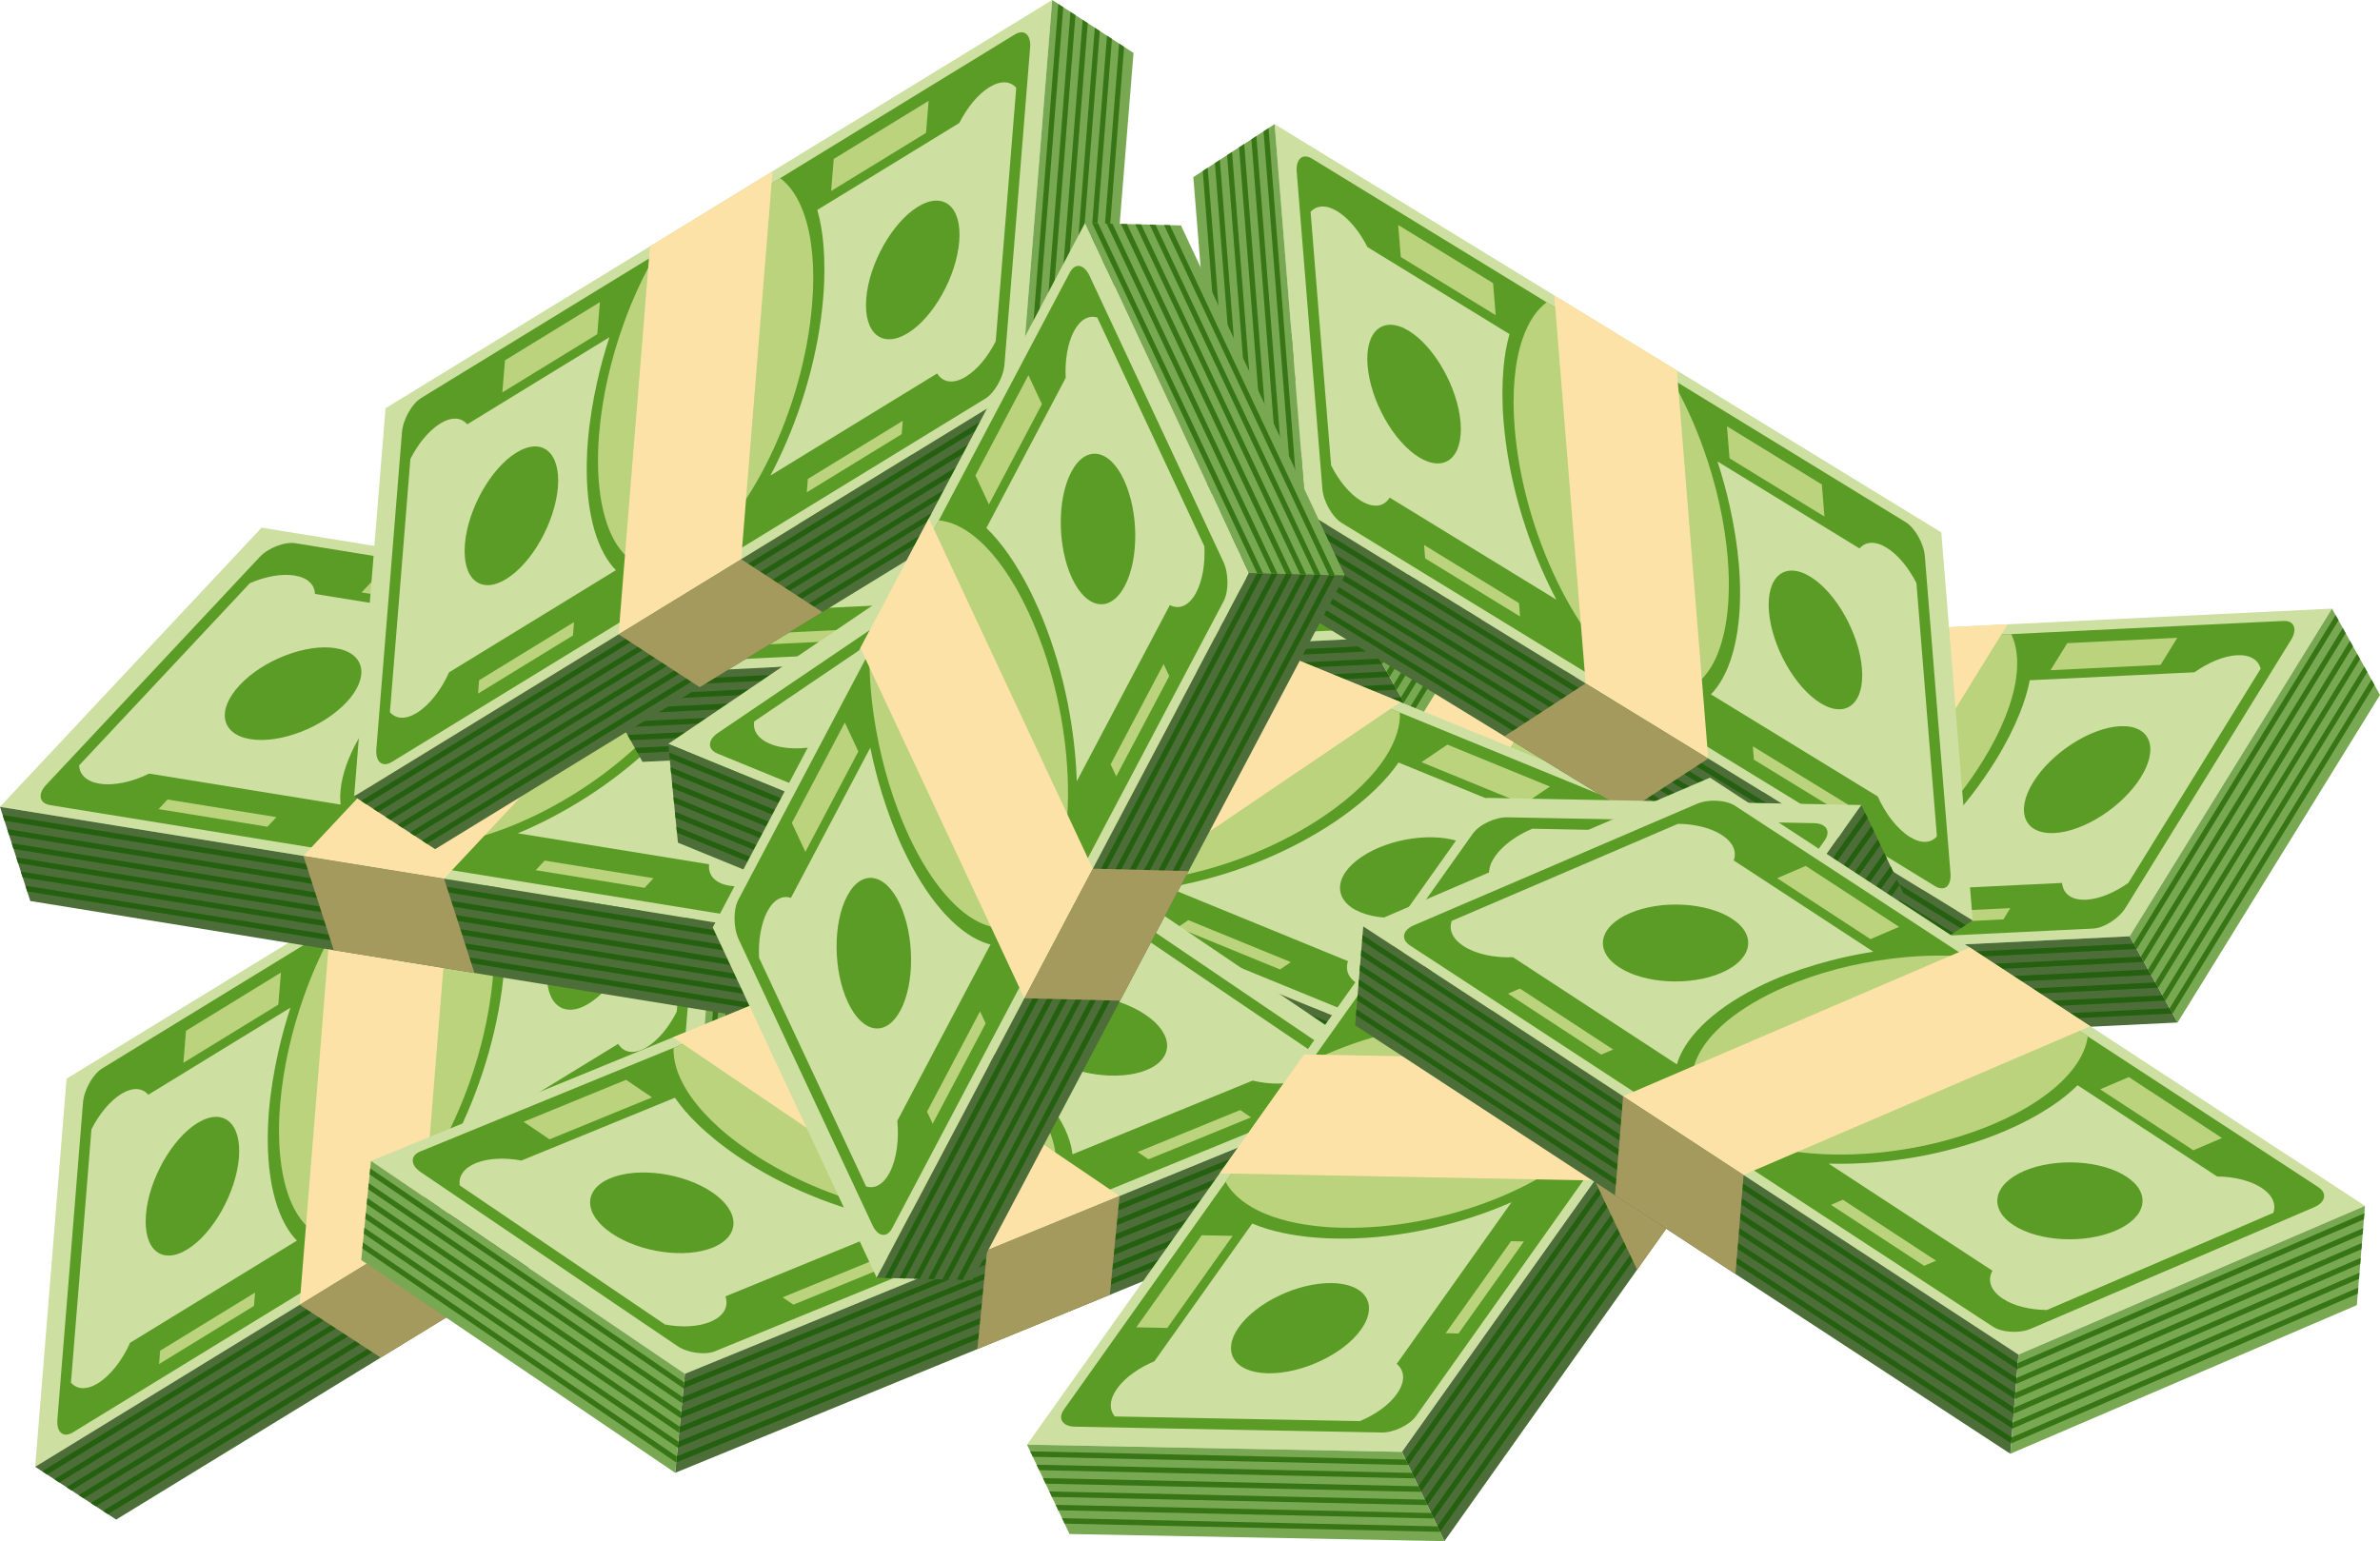 <?xml version="1.0" encoding="UTF-8"?><svg xmlns="http://www.w3.org/2000/svg" xmlns:xlink="http://www.w3.org/1999/xlink" height="317.4" preserveAspectRatio="xMidYMid meet" version="1.0" viewBox="0.0 -0.0 490.0 317.4" width="490.0" zoomAndPan="magnify"><defs><clipPath id="a"><path d="M 288 165 L 392 165 L 392 317.352 L 288 317.352 Z M 288 165"/></clipPath><clipPath id="b"><path d="M 211 297 L 298 297 L 298 317.352 L 211 317.352 Z M 211 297"/></clipPath></defs><g><g id="change1_1"><path d="M 7.242 302.039 L 144.52 217.918 L 150.965 138.051 L 13.703 222.125 L 7.242 302.039" fill="#cddfa1" fill-rule="evenodd"/></g><g id="change2_1"><path d="M 121.219 206.66 C 126.504 203.43 131.242 194.969 131.82 187.773 C 132.406 180.602 128.598 177.395 123.316 180.625 C 118.035 183.855 113.266 192.328 112.676 199.504 C 112.098 206.699 115.934 209.887 121.219 206.66 Z M 15.023 294.945 C 14.031 295.551 13.188 295.551 12.605 295.074 C 12.02 294.598 11.711 293.629 11.816 292.301 C 12.695 281.434 13.582 270.543 14.461 259.672 C 15.34 248.82 16.211 237.926 17.09 227.055 C 17.199 225.711 17.711 224.254 18.441 222.969 C 19.156 221.684 20.086 220.598 21.074 219.992 C 61.789 195.047 102.512 170.121 143.223 145.176 C 144.215 144.57 145.059 144.57 145.629 145.062 C 146.207 145.559 146.52 146.508 146.41 147.852 C 145.531 158.727 144.656 169.617 143.777 180.488 C 142.895 191.355 142.012 202.246 141.133 213.117 C 141.027 214.445 140.516 215.902 139.785 217.184 C 139.074 218.453 138.141 219.559 137.148 220.164 C 96.441 245.094 55.738 270.031 15.023 294.945 Z M 92.945 235.984 C 93.461 235.016 93.961 234.02 94.449 233.012 C 96.918 227.91 99.047 222.336 100.652 216.621 C 102.262 210.887 103.363 205.004 103.824 199.246 C 104.152 195.258 104.133 191.582 103.844 188.289 C 103.613 185.715 103.191 183.375 102.602 181.285 C 112.348 175.316 122.098 169.348 131.844 163.371 C 133.43 160.238 135.656 157.465 138.016 156.016 C 140.348 154.586 142.328 154.738 143.555 156.125 C 142.863 164.711 142.172 173.305 141.477 181.879 C 140.762 190.688 140.047 199.512 139.332 208.324 C 137.746 211.461 135.551 214.18 133.203 215.609 C 130.594 217.203 128.438 216.84 127.273 214.957 C 115.832 221.969 104.387 228.977 92.945 235.984 Z M 59.793 207.504 C 58.797 210.566 57.93 213.703 57.238 216.848 C 56.352 220.871 55.688 224.938 55.359 228.93 C 54.902 234.68 55.133 239.746 55.945 244 C 56.754 248.246 58.133 251.66 59.98 254.129 C 60.348 254.609 60.73 255.059 61.133 255.465 C 49.688 262.48 38.242 269.496 26.785 276.508 C 25.207 280.047 22.754 283.254 20.152 284.852 C 17.805 286.289 15.828 286.117 14.609 284.707 C 15.324 275.891 16.043 267.066 16.754 258.258 C 17.445 249.711 18.133 241.133 18.824 232.566 C 20.398 229.434 22.637 226.695 24.98 225.258 C 27.34 223.812 29.324 224.004 30.531 225.43 C 40.289 219.457 50.043 213.48 59.793 207.504 Z M 38.562 257.281 C 43.852 254.043 48.598 245.598 49.191 238.383 C 49.762 231.227 45.957 228.004 40.66 231.25 C 35.379 234.48 30.617 242.957 30.051 250.113 C 29.453 257.324 33.273 260.52 38.562 257.281" fill="#5b9c26" fill-rule="evenodd"/></g><g id="change3_1"><path d="M 96.582 173.742 C 96.043 174.074 95.5 174.406 94.957 174.746 C 97.035 176.281 98.727 178.809 99.895 182.203 C 100.703 184.516 101.258 187.25 101.547 190.352 C 101.836 193.438 101.848 196.871 101.535 200.641 C 101.098 206.039 100.07 211.562 98.566 216.918 C 97.066 222.258 95.094 227.469 92.789 232.211 C 88.254 241.574 82.453 249.211 76.445 252.875 C 70.457 256.562 65.355 255.605 61.957 251.094 C 60.227 248.844 58.941 245.613 58.195 241.645 C 57.445 237.672 57.227 232.91 57.664 227.516 C 57.973 223.762 58.566 219.922 59.406 216.145 C 60.246 212.371 61.336 208.641 62.621 205.023 C 64.473 199.777 66.777 194.812 69.34 190.441 C 68.793 190.773 68.246 191.109 67.703 191.441 L 67.711 191.426 C 77.344 185.523 86.961 179.641 96.578 173.738 Z M 100.434 239.434 C 106.949 235.438 113.469 231.445 119.973 227.465 C 120.039 226.555 120.121 225.629 120.191 224.719 C 113.688 228.695 107.168 232.691 100.652 236.684 C 100.582 237.598 100.5 238.523 100.434 239.434 Z M 105.445 177.391 C 111.965 173.395 118.48 169.398 124.984 165.422 C 125.156 163.227 125.344 161.031 125.52 158.82 C 119.02 162.801 112.5 166.793 105.98 170.789 C 105.805 173.004 105.617 175.195 105.445 177.391 Z M 37.758 218.855 C 44.277 214.863 50.797 210.867 57.301 206.867 C 57.488 204.68 57.66 202.48 57.84 200.27 C 51.332 204.266 44.812 208.262 38.293 212.258 C 38.117 214.473 37.949 216.645 37.758 218.855 Z M 32.75 280.887 C 39.27 276.891 45.789 272.895 52.289 268.914 C 52.355 268.004 52.441 267.078 52.508 266.168 C 46.004 270.145 39.488 274.141 32.969 278.137 C 32.898 279.066 32.816 279.973 32.75 280.887" fill="#bad37c" fill-rule="evenodd"/></g><g id="change4_2"><path d="M 7.246 302.039 L 144.52 217.918 L 161.086 228.723 L 161.238 228.82 L 23.918 312.91 L 7.246 302.039" fill="#4d6e38" fill-rule="evenodd"/></g><g id="change5_1"><path d="M 159.496 227.684 L 22.223 311.805 L 21.266 311.184 C 21.309 311.102 21.371 311.035 21.453 310.984 L 158.477 227.02 Z M 156.992 226.055 L 19.719 310.172 L 18.758 309.547 C 18.805 309.469 18.867 309.402 18.949 309.352 L 155.973 225.387 Z M 152.012 222.805 L 14.707 306.906 L 13.75 306.281 C 13.797 306.203 13.859 306.137 13.938 306.086 L 150.965 222.121 Z M 154.488 224.418 L 17.215 308.539 L 16.254 307.918 C 16.301 307.836 16.363 307.77 16.445 307.719 L 153.469 223.754 Z M 149.48 221.156 L 12.203 305.273 L 11.246 304.648 C 11.289 304.57 11.355 304.504 11.434 304.453 L 148.457 220.488 Z M 145.953 218.855 L 8.93 302.82 C 8.852 302.871 8.785 302.938 8.742 303.016 L 9.699 303.641 L 146.977 219.52 L 145.953 218.855" fill="#24600f" fill-rule="evenodd"/></g><g id="change6_2"><path d="M 150.965 138.051 L 144.52 217.918 L 161.086 228.723 L 161.238 228.82 L 167.699 148.965 L 150.965 138.051" fill="#79a852" fill-rule="evenodd"/></g><g id="change7_1"><path d="M 155.742 141.168 L 149.48 221.156 L 148.457 220.488 L 154.723 140.504 Z M 158.273 142.816 L 152.012 222.805 L 150.965 222.121 L 157.227 142.133 Z M 160.754 144.434 L 154.488 224.418 L 153.469 223.754 L 159.73 143.766 Z M 163.258 146.066 L 156.992 226.055 L 155.973 225.387 L 162.234 145.398 Z M 165.762 147.699 L 164.738 147.031 L 158.477 227.02 L 159.496 227.684 Z M 145.953 218.855 L 146.977 219.52 L 153.238 139.535 L 152.219 138.867 L 145.953 218.855" fill="#387516" fill-rule="evenodd"/></g><g id="change8_1"><path d="M 61.684 268.68 L 86.926 253.211 L 93.387 173.316 L 68.145 188.777 L 61.684 268.68" fill="#fde2a7" fill-rule="evenodd"/></g><g id="change9_1"><path d="M 86.93 253.211 L 103.633 264.098 L 78.383 279.559 L 61.688 268.68 L 86.93 253.211" fill="#a59a5e" fill-rule="evenodd"/></g><g id="change1_2"><path d="M 279.223 200.535 L 438.457 192.801 L 480.117 125.324 L 320.922 133.031 L 279.223 200.535" fill="#cddfa1" fill-rule="evenodd"/></g><g id="change2_2"><path d="M 422.93 171.539 C 429.055 171.25 437.055 166.07 440.805 159.988 C 444.555 153.934 442.629 149.25 436.508 149.543 C 430.383 149.836 422.348 155.012 418.602 161.066 C 414.848 167.145 416.801 171.828 422.93 171.539 Z M 289.297 198.043 C 288.148 198.098 287.402 197.688 287.102 196.98 C 286.801 196.277 286.965 195.27 287.648 194.148 C 293.324 184.969 299.012 175.773 304.684 166.59 C 310.348 157.422 316.02 148.215 321.695 139.031 C 322.395 137.895 323.508 136.855 324.727 136.074 C 325.941 135.289 327.25 134.777 328.398 134.723 C 375.621 132.43 422.844 130.16 470.07 127.867 C 471.219 127.812 471.965 128.223 472.242 128.934 C 472.531 129.652 472.383 130.645 471.68 131.781 C 466.008 140.965 460.328 150.172 454.656 159.352 C 448.984 168.535 443.297 177.73 437.621 186.914 C 436.934 188.035 435.824 189.074 434.602 189.855 C 433.402 190.629 432.078 191.152 430.93 191.211 C 383.719 193.488 336.508 195.777 289.297 198.043 Z M 384.73 183.738 C 385.621 183.133 386.512 182.5 387.398 181.844 C 391.879 178.531 396.27 174.637 400.262 170.363 C 404.266 166.078 407.895 161.406 410.891 156.547 C 412.977 153.176 414.613 149.918 415.84 146.867 C 416.801 144.48 417.477 142.203 417.895 140.074 C 429.199 139.527 440.508 138.98 451.812 138.434 C 454.625 136.43 457.844 135.059 460.582 134.922 C 463.285 134.789 464.973 135.891 465.43 137.707 C 460.949 144.961 456.473 152.223 451.996 159.465 C 447.398 166.906 442.793 174.359 438.191 181.805 C 435.379 183.805 432.211 185.141 429.492 185.266 C 426.469 185.41 424.727 184.039 424.547 181.812 C 411.273 182.461 398 183.102 384.73 183.738 Z M 368.25 142.477 C 365.988 144.695 363.812 147.051 361.781 149.492 C 359.188 152.617 356.77 155.891 354.684 159.262 C 351.688 164.125 349.609 168.715 348.41 172.867 C 347.215 177.016 346.895 180.703 347.422 183.781 C 347.527 184.387 347.664 184.969 347.836 185.523 C 334.559 186.168 321.281 186.812 308 187.453 C 305.008 189.816 301.395 191.465 298.379 191.609 C 295.652 191.742 293.984 190.633 293.539 188.789 C 298.145 181.344 302.75 173.895 307.348 166.449 C 311.809 159.23 316.277 151.984 320.746 144.742 C 323.547 142.742 326.762 141.406 329.48 141.273 C 332.215 141.141 333.883 142.27 334.309 144.121 C 345.625 143.574 356.938 143.023 368.25 142.477 Z M 327.062 176.176 C 333.199 175.879 341.199 170.715 344.973 164.629 C 348.699 158.574 346.785 153.879 340.641 154.18 C 334.52 154.473 326.492 159.656 322.77 165.703 C 318.992 171.789 320.93 176.469 327.062 176.176" fill="#5b9c26" fill-rule="evenodd"/></g><g id="change3_2"><path d="M 415.973 130.484 C 415.348 130.516 414.719 130.547 414.086 130.582 C 415.23 132.949 415.59 136.004 415.09 139.57 C 414.766 142.012 414.023 144.695 412.883 147.574 C 411.746 150.441 410.215 153.484 408.238 156.668 C 405.422 161.227 402.027 165.609 398.285 169.613 C 394.555 173.605 390.465 177.254 386.289 180.328 C 378.066 186.406 369.5 190.34 362.539 190.664 C 355.582 191.02 351.508 187.695 350.531 182.059 C 350.016 179.227 350.336 175.75 351.461 171.879 C 352.59 168.004 354.539 163.688 357.355 159.133 C 359.32 155.965 361.574 152.855 364.016 149.926 C 366.457 146.996 369.098 144.227 371.863 141.652 C 375.867 137.914 380.137 134.645 384.371 132.023 C 383.738 132.055 383.105 132.082 382.473 132.113 L 382.488 132.102 C 393.66 131.562 404.809 131.027 415.973 130.48 Z M 389.797 190.426 C 397.355 190.059 404.918 189.688 412.457 189.328 C 412.926 188.555 413.418 187.777 413.887 187.004 C 406.348 187.363 398.785 187.73 391.227 188.102 C 390.758 188.871 390.266 189.652 389.797 190.426 Z M 422.164 138.012 C 429.727 137.641 437.289 137.273 444.828 136.91 C 445.969 135.055 447.121 133.207 448.273 131.336 C 440.734 131.699 433.172 132.066 425.613 132.434 C 424.457 134.305 423.309 136.152 422.164 138.012 Z M 343.656 141.816 C 351.219 141.449 358.781 141.082 366.332 140.703 C 367.484 138.855 368.625 137 369.777 135.129 C 362.227 135.508 354.664 135.875 347.105 136.242 C 345.949 138.113 344.82 139.953 343.656 141.816 Z M 311.301 194.219 C 318.863 193.852 326.422 193.48 333.961 193.117 C 334.43 192.348 334.922 191.57 335.391 190.797 C 327.852 191.156 320.289 191.527 312.73 191.895 C 312.246 192.684 311.77 193.445 311.301 194.219" fill="#bad37c" fill-rule="evenodd"/></g><g id="change4_3"><path d="M 279.227 200.539 L 438.457 192.801 L 448.238 210.391 L 448.328 210.555 L 289.07 218.242 L 279.227 200.539" fill="#4d6e38" fill-rule="evenodd"/></g><g id="change5_2"><path d="M 447.301 208.703 L 446.695 207.621 L 287.758 215.344 C 287.664 215.348 287.578 215.379 287.504 215.426 L 288.07 216.441 Z M 445.82 206.047 L 445.219 204.961 L 286.277 212.684 C 286.188 212.688 286.098 212.719 286.023 212.766 L 286.59 213.781 Z M 442.879 200.758 L 283.633 208.465 L 283.066 207.449 C 283.141 207.398 283.227 207.371 283.32 207.367 L 442.262 199.641 Z M 444.344 203.387 L 285.109 211.125 L 284.547 210.105 C 284.621 210.059 284.707 210.031 284.801 210.023 L 443.738 202.305 Z M 441.387 198.07 L 282.152 205.809 L 281.59 204.789 C 281.66 204.742 281.75 204.715 281.844 204.707 L 440.781 196.984 Z M 439.305 194.324 L 280.363 202.051 C 280.27 202.055 280.184 202.082 280.109 202.133 L 280.676 203.148 L 439.906 195.41 L 439.305 194.324" fill="#24600f" fill-rule="evenodd"/></g><g id="change6_3"><path d="M 480.117 125.324 L 438.457 192.801 L 448.238 210.391 L 448.328 210.555 L 490 143.098 L 480.117 125.324" fill="#79a852" fill-rule="evenodd"/></g><g id="change7_2"><path d="M 482.941 130.402 L 441.387 198.07 L 440.781 196.984 L 482.336 129.316 Z M 484.434 133.086 L 442.879 200.758 L 442.262 199.641 L 483.816 131.977 Z M 485.898 135.719 L 444.344 203.387 L 443.738 202.305 L 485.293 134.637 Z M 487.375 138.379 L 445.82 206.047 L 445.219 204.961 L 486.773 137.293 Z M 488.855 141.035 L 447.301 208.703 L 446.695 207.621 L 488.25 139.949 Z M 439.305 194.324 L 439.906 195.41 L 481.461 127.742 L 480.859 126.656 L 439.305 194.324" fill="#387516" fill-rule="evenodd"/></g><g id="change8_2"><path d="M 342.375 197.469 L 371.652 196.047 L 413.34 128.559 L 384.062 129.977 L 342.375 197.469" fill="#fde2a7" fill-rule="evenodd"/></g><g id="change9_2"><path d="M 371.656 196.051 L 381.516 213.777 L 352.234 215.191 L 342.375 197.473 L 371.656 196.051" fill="#a59a5e" fill-rule="evenodd"/></g><g id="change1_3"><path d="M 185.645 211.613 L 344.879 203.883 L 386.539 136.406 L 227.34 144.109 L 185.645 211.613" fill="#cddfa1" fill-rule="evenodd"/></g><g id="change2_3"><path d="M 329.352 182.617 C 335.477 182.328 343.473 177.148 347.227 171.066 C 350.977 165.012 349.051 160.328 342.926 160.621 C 336.805 160.914 328.77 166.09 325.023 172.145 C 321.27 178.227 323.223 182.906 329.352 182.617 Z M 195.719 209.121 C 194.566 209.176 193.824 208.766 193.52 208.062 C 193.219 207.355 193.383 206.352 194.07 205.227 C 199.746 196.047 205.434 186.852 211.105 177.668 C 216.766 168.5 222.441 159.293 228.117 150.109 C 228.816 148.977 229.93 147.934 231.148 147.156 C 232.359 146.367 233.672 145.855 234.82 145.801 C 282.043 143.508 329.266 141.238 376.488 138.945 C 377.641 138.891 378.387 139.301 378.664 140.012 C 378.953 140.73 378.801 141.723 378.102 142.859 C 372.426 152.043 366.75 161.25 361.078 170.43 C 355.402 179.613 349.719 188.809 344.043 197.992 C 343.355 199.113 342.246 200.152 341.023 200.934 C 339.824 201.707 338.5 202.234 337.352 202.289 C 290.141 204.566 242.93 206.855 195.719 209.121 Z M 291.148 194.816 C 292.043 194.211 292.934 193.578 293.82 192.922 C 298.301 189.609 302.691 185.715 306.684 181.441 C 310.688 177.156 314.312 172.488 317.312 167.625 C 319.395 164.254 321.035 160.996 322.262 157.945 C 323.219 155.559 323.898 153.281 324.316 151.152 C 335.621 150.605 346.93 150.059 358.234 149.512 C 361.047 147.508 364.266 146.137 367.004 146.004 C 369.707 145.871 371.391 146.969 371.852 148.785 C 367.371 156.039 362.891 163.301 358.414 170.547 C 353.82 177.984 349.211 185.438 344.613 192.883 C 341.801 194.887 338.633 196.219 335.91 196.348 C 332.891 196.488 331.148 195.121 330.969 192.891 C 317.695 193.535 304.422 194.18 291.148 194.816 Z M 274.672 153.555 C 272.406 155.773 270.23 158.129 268.203 160.57 C 265.605 163.699 263.191 166.973 261.105 170.34 C 258.105 175.203 256.031 179.793 254.832 183.945 C 253.637 188.094 253.316 191.781 253.84 194.859 C 253.945 195.465 254.086 196.047 254.258 196.602 C 240.98 197.246 227.703 197.891 214.422 198.531 C 211.43 200.895 207.816 202.539 204.797 202.688 C 202.074 202.82 200.406 201.711 199.961 199.867 C 204.562 192.426 209.172 184.973 213.766 177.527 C 218.227 170.309 222.699 163.062 227.168 155.824 C 229.969 153.82 233.18 152.484 235.898 152.352 C 238.637 152.219 240.305 153.352 240.73 155.199 C 252.047 154.652 263.359 154.105 274.672 153.555 Z M 233.484 187.254 C 239.617 186.957 247.617 181.793 251.395 175.703 C 255.117 169.656 253.207 164.961 247.062 165.258 C 240.938 165.551 232.914 170.734 229.188 176.785 C 225.414 182.867 227.352 187.551 233.484 187.254" fill="#5b9c26" fill-rule="evenodd"/></g><g id="change3_3"><path d="M 322.395 141.562 C 321.766 141.594 321.137 141.625 320.504 141.66 C 321.648 144.027 322.008 147.082 321.512 150.648 C 321.188 153.09 320.445 155.773 319.305 158.652 C 318.168 161.52 316.637 164.562 314.66 167.746 C 311.844 172.305 308.449 176.688 304.707 180.695 C 300.977 184.684 296.883 188.332 292.711 191.406 C 284.488 197.484 275.922 201.418 268.961 201.742 C 262.004 202.098 257.926 198.773 256.949 193.137 C 256.438 190.305 256.754 186.828 257.883 182.957 C 259.012 179.082 260.961 174.766 263.777 170.211 C 265.738 167.039 267.996 163.934 270.438 161.004 C 272.879 158.074 275.52 155.305 278.285 152.73 C 282.285 148.992 286.559 145.723 290.793 143.102 C 290.156 143.133 289.527 143.16 288.895 143.191 L 288.91 143.184 C 300.082 142.641 311.23 142.109 322.391 141.559 Z M 296.219 201.504 C 303.777 201.137 311.34 200.766 318.879 200.406 C 319.348 199.633 319.84 198.855 320.309 198.082 C 312.77 198.441 305.207 198.809 297.648 199.18 C 297.176 199.949 296.688 200.73 296.219 201.504 Z M 328.586 149.09 C 336.148 148.719 343.711 148.352 351.246 147.988 C 352.391 146.133 353.539 144.285 354.695 142.414 C 347.156 142.777 339.594 143.145 332.031 143.512 C 330.879 145.383 329.727 147.23 328.586 149.09 Z M 250.078 152.895 C 257.641 152.527 265.199 152.16 272.754 151.781 C 273.906 149.938 275.047 148.078 276.199 146.211 C 268.648 146.586 261.086 146.953 253.523 147.32 C 252.371 149.191 251.242 151.031 250.078 152.895 Z M 217.719 205.297 C 225.281 204.93 232.844 204.559 240.383 204.199 C 240.852 203.426 241.344 202.648 241.812 201.875 C 234.273 202.238 226.711 202.605 219.152 202.973 C 218.668 203.762 218.191 204.523 217.719 205.297" fill="#bad37c" fill-rule="evenodd"/></g><g id="change4_4"><path d="M 185.645 211.621 L 344.879 203.883 L 354.656 221.469 L 354.746 221.633 L 195.488 229.32 L 185.645 211.621" fill="#4d6e38" fill-rule="evenodd"/></g><g id="change5_3"><path d="M 353.719 219.781 L 353.117 218.699 L 194.18 226.422 C 194.086 226.426 193.996 226.457 193.926 226.504 L 194.492 227.52 Z M 352.242 217.125 L 351.641 216.039 L 192.699 223.762 C 192.605 223.766 192.52 223.797 192.445 223.844 L 193.012 224.859 Z M 349.301 211.836 L 190.055 219.543 L 189.488 218.527 C 189.562 218.48 189.648 218.449 189.742 218.445 L 348.68 210.723 Z M 350.762 214.465 L 191.531 222.203 L 190.965 221.188 C 191.039 221.141 191.129 221.109 191.219 221.105 L 350.16 213.383 Z M 347.805 209.148 L 188.574 216.887 L 188.008 215.867 C 188.082 215.82 188.172 215.789 188.262 215.785 L 347.203 208.062 Z M 345.723 205.402 L 186.785 213.129 C 186.691 213.133 186.605 213.16 186.531 213.211 L 187.094 214.227 L 346.328 206.488 L 345.723 205.402" fill="#24600f" fill-rule="evenodd"/></g><g id="change6_4"><path d="M 386.539 136.406 L 344.879 203.883 L 354.656 221.469 L 354.746 221.633 L 396.422 154.176 L 386.539 136.406" fill="#79a852" fill-rule="evenodd"/></g><g id="change7_3"><path d="M 389.359 141.48 L 347.805 209.148 L 347.203 208.062 L 388.758 140.395 Z M 390.855 144.164 L 349.301 211.836 L 348.68 210.723 L 390.234 143.055 Z M 392.316 146.797 L 350.762 214.465 L 350.16 213.383 L 391.715 145.715 Z M 393.797 149.457 L 352.242 217.125 L 351.641 216.039 L 393.195 148.371 Z M 395.273 152.113 L 353.719 219.781 L 353.117 218.699 L 394.672 151.027 Z M 345.723 205.402 L 346.328 206.488 L 387.883 138.82 L 387.277 137.734 L 345.723 205.402" fill="#387516" fill-rule="evenodd"/></g><g id="change8_3"><path d="M 248.797 208.547 L 278.074 207.125 L 319.762 139.637 L 290.484 141.055 L 248.797 208.547" fill="#fde2a7" fill-rule="evenodd"/></g><g id="change9_3"><path d="M 278.074 207.129 L 287.938 224.855 L 258.656 226.27 L 248.797 208.551 L 278.074 207.129" fill="#a59a5e" fill-rule="evenodd"/></g><g id="change1_4"><path d="M 0 166.141 L 157.508 191.629 L 211.324 134.164 L 53.859 108.656 L 0 166.141" fill="#cddfa1" fill-rule="evenodd"/></g><g id="change2_4"><path d="M 146.391 167.57 C 152.449 168.559 161.281 165.141 166.129 159.965 C 170.969 154.809 169.984 149.82 163.93 148.84 C 157.875 147.852 149.008 151.258 144.164 156.41 C 139.32 161.59 140.328 166.578 146.391 167.57 Z M 10.352 165.793 C 9.215 165.605 8.562 165.051 8.402 164.297 C 8.242 163.543 8.598 162.59 9.488 161.637 C 16.816 153.816 24.16 145.988 31.488 138.168 C 38.801 130.359 46.137 122.52 53.465 114.699 C 54.367 113.734 55.656 112.941 57.004 112.434 C 58.344 111.914 59.727 111.684 60.863 111.867 C 107.574 119.43 154.281 127.012 200.988 134.57 C 202.129 134.754 202.777 135.309 202.914 136.062 C 203.062 136.828 202.719 137.77 201.812 138.738 C 194.484 146.559 187.152 154.398 179.824 162.219 C 172.496 170.035 165.152 177.867 157.824 185.684 C 156.934 186.641 155.645 187.43 154.301 187.938 C 152.973 188.449 151.578 188.688 150.441 188.504 C 103.742 180.934 57.043 173.375 10.352 165.793 Z M 106.609 171.594 C 107.602 171.184 108.598 170.746 109.59 170.289 C 114.617 167.973 119.672 165.066 124.406 161.711 C 129.156 158.344 133.609 154.52 137.48 150.379 C 140.176 147.512 142.406 144.656 144.195 141.926 C 145.598 139.785 146.699 137.695 147.52 135.695 C 158.699 137.508 169.887 139.32 181.07 141.129 C 184.211 139.75 187.629 139.074 190.336 139.512 C 193.012 139.945 194.449 141.367 194.551 143.246 C 188.766 149.422 182.977 155.605 177.195 161.773 C 171.258 168.113 165.309 174.457 159.363 180.797 C 156.223 182.176 152.863 182.824 150.176 182.383 C 147.184 181.895 145.742 180.191 145.992 177.973 C 132.863 175.848 119.734 173.723 106.609 171.594 Z M 98.414 127.738 C 95.77 129.445 93.184 131.301 90.727 133.27 C 87.578 135.797 84.582 138.5 81.887 141.367 C 78.016 145.512 75.098 149.578 73.121 153.398 C 71.148 157.215 70.125 160.762 70.047 163.887 C 70.035 164.5 70.059 165.098 70.121 165.68 C 56.988 163.555 43.852 161.43 30.715 159.297 C 27.328 160.992 23.473 161.855 20.488 161.371 C 17.793 160.938 16.371 159.504 16.293 157.605 C 22.234 151.266 28.184 144.922 34.121 138.586 C 39.883 132.438 45.66 126.266 51.434 120.098 C 54.562 118.719 57.969 118.078 60.656 118.512 C 63.367 118.949 64.781 120.402 64.844 122.305 C 76.035 124.117 87.223 125.93 98.414 127.738 Z M 51.57 152.207 C 57.637 153.191 66.469 149.789 71.34 144.609 C 76.156 139.457 75.188 134.457 69.109 133.477 C 63.055 132.488 54.191 135.902 49.375 141.059 C 44.504 146.234 45.5 151.223 51.57 152.207" fill="#5b9c26" fill-rule="evenodd"/></g><g id="change3_4"><path d="M 147.484 125.898 C 146.863 125.801 146.238 125.699 145.613 125.602 C 146.277 128.16 146.043 131.227 144.867 134.621 C 144.078 136.941 142.836 139.418 141.164 142.004 C 139.496 144.578 137.41 147.238 134.859 149.949 C 131.223 153.828 127.055 157.422 122.613 160.566 C 118.191 163.703 113.477 166.43 108.797 168.574 C 99.57 172.82 90.418 174.895 83.535 173.77 C 76.648 172.672 73.297 168.57 73.426 162.844 C 73.469 159.961 74.449 156.621 76.301 153.062 C 78.152 149.5 80.895 145.68 84.531 141.797 C 87.066 139.102 89.875 136.523 92.832 134.16 C 95.789 131.797 98.91 129.633 102.113 127.684 C 106.754 124.852 111.57 122.535 116.223 120.848 C 115.598 120.742 114.973 120.641 114.348 120.539 L 114.363 120.535 C 125.414 122.324 136.441 124.117 147.48 125.895 Z M 110.285 179.191 C 117.766 180.402 125.246 181.613 132.703 182.824 C 133.312 182.164 133.941 181.504 134.551 180.844 C 127.094 179.633 119.613 178.422 112.137 177.215 C 111.527 177.871 110.895 178.531 110.285 179.191 Z M 152.102 134.559 C 159.578 135.766 167.059 136.977 174.516 138.188 C 175.992 136.605 177.477 135.035 178.969 133.441 C 171.512 132.23 164.031 131.02 156.551 129.812 C 155.062 131.406 153.578 132.977 152.102 134.559 Z M 74.445 121.988 C 81.926 123.195 89.402 124.406 96.875 125.605 C 98.359 124.035 99.836 122.453 101.328 120.859 C 93.855 119.66 86.375 118.453 78.898 117.242 C 77.406 118.836 75.945 120.402 74.445 121.988 Z M 32.645 166.613 C 40.125 167.82 47.605 169.031 55.062 170.242 C 55.672 169.582 56.301 168.922 56.91 168.262 C 49.453 167.051 41.973 165.844 34.496 164.633 C 33.871 165.305 33.254 165.953 32.645 166.613" fill="#bad37c" fill-rule="evenodd"/></g><g id="change4_5"><path d="M 0 166.148 L 157.508 191.629 L 163.699 210.891 L 163.758 211.066 L 6.234 185.535 L 0 166.148" fill="#4d6e38" fill-rule="evenodd"/></g><g id="change5_4"><path d="M 163.105 209.043 L 5.605 183.562 L 5.246 182.449 C 5.328 182.418 5.418 182.406 5.512 182.422 L 162.727 207.855 Z M 162.172 206.133 L 4.664 180.652 L 4.309 179.535 C 4.391 179.508 4.48 179.496 4.574 179.512 L 161.789 204.945 Z M 160.309 200.34 L 2.793 174.828 L 2.434 173.715 C 2.516 173.684 2.609 173.672 2.699 173.684 L 159.914 199.121 Z M 161.234 203.223 L 3.73 177.738 L 3.371 176.625 C 3.453 176.594 3.543 176.582 3.637 176.598 L 160.852 202.031 Z M 159.363 197.395 L 1.855 171.914 L 1.5 170.801 C 1.582 170.77 1.672 170.758 1.762 170.773 L 158.98 196.207 Z M 158.043 193.297 L 0.828 167.859 C 0.734 167.848 0.645 167.855 0.562 167.891 L 0.918 169.004 L 158.426 194.484 L 158.043 193.297" fill="#24600f" fill-rule="evenodd"/></g><g id="change6_5"><path d="M 211.324 134.164 L 157.508 191.629 L 163.699 210.891 L 163.758 211.066 L 217.586 153.629 L 211.324 134.164" fill="#79a852" fill-rule="evenodd"/></g><g id="change7_4"><path d="M 213.113 139.723 L 159.363 197.395 L 158.98 196.207 L 212.73 138.535 Z M 214.059 142.664 L 160.309 200.34 L 159.914 199.121 L 213.668 141.445 Z M 214.984 145.547 L 161.234 203.223 L 160.852 202.031 L 214.605 144.359 Z M 215.922 148.461 L 162.172 206.133 L 161.789 204.945 L 215.539 147.273 Z M 216.859 151.371 L 163.105 209.043 L 162.727 207.855 L 216.477 150.184 Z M 158.043 193.297 L 158.426 194.484 L 212.176 136.812 L 211.793 135.621 L 158.043 193.297" fill="#387516" fill-rule="evenodd"/></g><g id="change8_4"><path d="M 62.469 176.25 L 91.43 180.934 L 145.273 123.465 L 116.316 118.773 L 62.469 176.25" fill="#fde2a7" fill-rule="evenodd"/></g><g id="change9_4"><path d="M 91.43 180.938 L 97.676 200.355 L 68.715 195.66 L 62.469 176.254 L 91.43 180.938" fill="#a59a5e" fill-rule="evenodd"/></g><g id="change1_5"><path d="M 122.438 139.18 L 281.672 131.445 L 323.332 63.969 L 164.133 71.672 L 122.438 139.18" fill="#cddfa1" fill-rule="evenodd"/></g><g id="change2_5"><path d="M 266.145 110.184 C 272.27 109.891 280.266 104.711 284.02 98.633 C 287.77 92.574 285.844 87.895 279.719 88.188 C 273.598 88.48 265.562 93.652 261.816 99.711 C 258.062 105.789 260.016 110.469 266.145 110.184 Z M 132.512 136.688 C 131.359 136.738 130.613 136.328 130.312 135.625 C 130.012 134.922 130.176 133.914 130.863 132.793 C 136.539 123.609 142.227 114.414 147.898 105.23 C 153.559 96.062 159.234 86.855 164.91 77.676 C 165.609 76.539 166.719 75.496 167.941 74.719 C 169.152 73.93 170.465 73.418 171.613 73.363 C 218.836 71.07 266.059 68.805 313.281 66.512 C 314.434 66.457 315.176 66.863 315.457 67.574 C 315.746 68.297 315.594 69.285 314.895 70.426 C 309.219 79.605 303.543 88.812 297.871 97.992 C 292.195 107.176 286.512 116.371 280.836 125.555 C 280.148 126.68 279.039 127.719 277.816 128.496 C 276.617 129.27 275.293 129.797 274.145 129.852 C 226.934 132.133 179.723 134.422 132.512 136.688 Z M 227.941 122.383 C 228.836 121.773 229.727 121.141 230.613 120.484 C 235.094 117.172 239.484 113.277 243.477 109.008 C 247.48 104.719 251.105 100.051 254.105 95.188 C 256.188 91.816 257.828 88.559 259.055 85.512 C 260.012 83.121 260.691 80.848 261.109 78.719 C 272.414 78.172 283.723 77.621 295.027 77.074 C 297.84 75.07 301.059 73.699 303.797 73.566 C 306.504 73.434 308.184 74.531 308.645 76.352 C 304.164 83.602 299.688 90.863 295.211 98.109 C 290.613 105.551 286.004 113 281.402 120.445 C 278.594 122.449 275.426 123.781 272.703 123.91 C 269.684 124.055 267.941 122.684 267.762 120.457 C 254.488 121.102 241.211 121.742 227.941 122.383 Z M 211.465 81.117 C 209.199 83.34 207.023 85.691 204.996 88.133 C 202.398 91.262 199.984 94.535 197.895 97.902 C 194.898 102.766 192.824 107.355 191.625 111.512 C 190.43 115.656 190.109 119.348 190.633 122.422 C 190.738 123.027 190.879 123.609 191.051 124.164 C 177.773 124.809 164.496 125.457 151.215 126.094 C 148.223 128.457 144.609 130.105 141.59 130.254 C 138.867 130.383 137.199 129.273 136.754 127.434 C 141.355 119.988 145.965 112.535 150.559 105.094 C 155.02 97.871 159.488 90.625 163.961 83.387 C 166.762 81.387 169.973 80.051 172.691 79.914 C 175.43 79.781 177.098 80.914 177.523 82.762 C 188.84 82.219 200.152 81.668 211.465 81.117 Z M 170.277 114.816 C 176.41 114.52 184.41 109.355 188.188 103.27 C 191.91 97.219 190 92.52 183.855 92.82 C 177.73 93.113 169.707 98.297 165.98 104.348 C 162.207 110.434 164.145 115.113 170.277 114.816" fill="#5b9c26" fill-rule="evenodd"/></g><g id="change3_5"><path d="M 259.188 69.129 C 258.559 69.156 257.93 69.188 257.301 69.223 C 258.441 71.59 258.801 74.645 258.305 78.215 C 257.98 80.652 257.238 83.336 256.098 86.219 C 254.961 89.086 253.43 92.129 251.453 95.309 C 248.637 99.867 245.242 104.254 241.5 108.258 C 237.77 112.246 233.676 115.895 229.504 118.973 C 221.281 125.047 212.715 128.98 205.754 129.305 C 198.797 129.66 194.719 126.336 193.742 120.699 C 193.23 117.867 193.547 114.391 194.676 110.52 C 195.805 106.645 197.754 102.332 200.57 97.773 C 202.531 94.605 204.789 91.496 207.23 88.566 C 209.672 85.641 212.312 82.867 215.078 80.297 C 219.078 76.559 223.352 73.285 227.586 70.668 C 226.949 70.695 226.32 70.727 225.688 70.758 L 225.703 70.746 C 236.875 70.203 248.023 69.672 259.184 69.121 Z M 233.008 129.066 C 240.57 128.699 248.133 128.328 255.672 127.969 C 256.141 127.195 256.633 126.418 257.102 125.645 C 249.562 126.008 242 126.375 234.441 126.742 C 233.969 127.516 233.48 128.293 233.008 129.066 Z M 265.379 76.652 C 272.941 76.281 280.504 75.914 288.039 75.555 C 289.184 73.695 290.336 71.852 291.488 69.98 C 283.949 70.344 276.387 70.707 268.824 71.074 C 267.672 72.945 266.523 74.797 265.379 76.652 Z M 186.871 80.457 C 194.434 80.09 201.992 79.723 209.547 79.348 C 210.699 77.5 211.84 75.645 212.992 73.773 C 205.441 74.148 197.879 74.516 190.316 74.883 C 189.164 76.754 188.035 78.598 186.871 80.457 Z M 154.512 132.859 C 162.074 132.492 169.637 132.125 177.176 131.762 C 177.645 130.988 178.137 130.211 178.605 129.438 C 171.066 129.801 163.504 130.168 155.945 130.535 C 155.461 131.324 154.984 132.086 154.512 132.859" fill="#bad37c" fill-rule="evenodd"/></g><g id="change4_6"><path d="M 122.438 139.184 L 281.672 131.445 L 291.449 149.031 L 291.539 149.195 L 132.281 156.883 L 122.438 139.184" fill="#4d6e38" fill-rule="evenodd"/></g><g id="change5_5"><path d="M 290.512 147.348 L 289.91 146.262 L 130.973 153.984 C 130.879 153.988 130.789 154.02 130.715 154.066 L 131.285 155.082 Z M 289.035 144.688 L 288.434 143.605 L 129.492 151.324 C 129.398 151.332 129.312 151.359 129.238 151.406 L 129.805 152.426 Z M 286.094 139.398 L 126.844 147.105 L 126.281 146.09 C 126.355 146.043 126.441 146.012 126.535 146.008 L 285.473 138.285 Z M 287.559 142.027 L 128.324 149.766 L 127.758 148.75 C 127.836 148.703 127.922 148.672 128.016 148.668 L 286.953 140.945 Z M 284.598 136.711 L 125.367 144.449 L 124.801 143.434 C 124.875 143.383 124.965 143.355 125.055 143.352 L 283.996 135.629 Z M 282.516 132.969 L 123.578 140.691 C 123.484 140.695 123.398 140.727 123.324 140.773 L 123.887 141.789 L 283.121 134.055 L 282.516 132.969" fill="#24600f" fill-rule="evenodd"/></g><g id="change6_6"><path d="M 323.332 63.969 L 281.672 131.445 L 291.449 149.031 L 291.539 149.195 L 333.215 81.738 L 323.332 63.969" fill="#79a852" fill-rule="evenodd"/></g><g id="change7_5"><path d="M 326.152 69.043 L 284.598 136.711 L 283.996 135.629 L 325.551 67.957 Z M 327.648 71.73 L 286.094 139.398 L 285.473 138.285 L 327.027 70.617 Z M 329.109 74.359 L 287.559 142.027 L 286.953 140.945 L 328.508 73.277 Z M 330.59 77.02 L 289.035 144.688 L 288.434 143.605 L 329.988 75.938 Z M 332.066 79.68 L 290.512 147.348 L 289.91 146.262 L 331.465 78.594 Z M 282.516 132.969 L 283.121 134.055 L 324.676 66.383 L 324.07 65.301 L 282.516 132.969" fill="#387516" fill-rule="evenodd"/></g><g id="change8_5"><path d="M 185.59 136.113 L 214.867 134.688 L 256.555 67.199 L 227.277 68.617 L 185.59 136.113" fill="#fde2a7" fill-rule="evenodd"/></g><g id="change9_5"><path d="M 214.867 134.691 L 224.73 152.422 L 195.445 153.836 L 185.59 136.113 L 214.867 134.691" fill="#a59a5e" fill-rule="evenodd"/></g><g id="change1_6"><path d="M 72.91 163.98 L 210.188 79.863 L 216.633 -0.004 L 79.371 84.07 L 72.91 163.98" fill="#cddfa1" fill-rule="evenodd"/></g><g id="change2_6"><path d="M 186.891 68.605 C 192.176 65.375 196.91 56.914 197.488 49.719 C 198.074 42.547 194.266 39.34 188.984 42.57 C 183.703 45.801 178.934 54.273 178.348 61.445 C 177.77 68.645 181.602 71.832 186.891 68.605 Z M 80.691 156.891 C 79.699 157.496 78.859 157.496 78.273 157.016 C 77.691 156.539 77.383 155.57 77.484 154.246 C 78.367 143.375 79.254 132.488 80.133 121.613 C 81.008 110.766 81.879 99.871 82.762 89 C 82.867 87.656 83.383 86.195 84.109 84.914 C 84.828 83.629 85.754 82.543 86.746 81.938 C 127.457 56.992 168.184 32.066 208.895 7.121 C 209.887 6.516 210.73 6.516 211.297 7.008 C 211.879 7.504 212.188 8.453 212.082 9.801 C 211.199 20.668 210.328 31.562 209.449 42.434 C 208.566 53.305 207.684 64.191 206.801 75.062 C 206.699 76.391 206.184 77.848 205.457 79.129 C 204.742 80.395 203.812 81.504 202.82 82.109 C 162.113 107.039 121.406 131.977 80.691 156.891 Z M 158.613 97.93 C 159.129 96.957 159.633 95.969 160.117 94.957 C 162.59 89.855 164.719 84.277 166.32 78.566 C 167.934 72.832 169.035 66.945 169.492 61.191 C 169.82 57.199 169.801 53.523 169.512 50.234 C 169.285 47.656 168.859 45.316 168.27 43.23 C 178.02 37.262 187.766 31.289 197.512 25.316 C 199.098 22.184 201.324 19.41 203.688 17.961 C 206.016 16.531 208 16.684 209.223 18.07 C 208.531 26.652 207.84 35.246 207.148 43.824 C 206.434 52.633 205.719 61.457 205.004 70.27 C 203.418 73.406 201.219 76.121 198.871 77.555 C 196.262 79.148 194.105 78.785 192.945 76.902 C 181.504 83.914 170.055 90.922 158.613 97.93 Z M 125.465 69.449 C 124.465 72.512 123.602 75.645 122.906 78.789 C 122.02 82.812 121.359 86.883 121.031 90.871 C 120.57 96.625 120.801 101.691 121.613 105.941 C 122.422 110.191 123.801 113.605 125.652 116.07 C 126.016 116.555 126.402 117.004 126.805 117.41 C 115.359 124.426 103.91 131.438 92.457 138.449 C 90.875 141.992 88.426 145.199 85.824 146.797 C 83.473 148.234 81.5 148.062 80.277 146.648 C 80.992 137.836 81.711 129.012 82.422 120.199 C 83.113 111.652 83.801 103.078 84.492 94.512 C 86.066 91.379 88.309 88.641 90.652 87.203 C 93.008 85.758 94.992 85.945 96.199 87.375 C 105.961 81.402 115.711 75.426 125.465 69.449 Z M 104.23 119.227 C 109.52 115.988 114.266 107.539 114.863 100.328 C 115.43 93.172 111.625 89.949 106.328 93.195 C 101.047 96.426 96.289 104.902 95.719 112.059 C 95.121 119.27 98.941 122.465 104.23 119.227" fill="#5b9c26" fill-rule="evenodd"/></g><g id="change3_6"><path d="M 162.254 35.688 C 161.711 36.02 161.172 36.352 160.629 36.688 C 162.703 38.227 164.395 40.754 165.562 44.148 C 166.375 46.461 166.93 49.195 167.219 52.297 C 167.504 55.383 167.52 58.812 167.203 62.59 C 166.766 67.984 165.742 73.508 164.238 78.863 C 162.738 84.199 160.762 89.414 158.457 94.156 C 153.926 103.52 148.125 111.152 142.113 114.82 C 136.125 118.508 131.027 117.551 127.625 113.039 C 125.895 110.785 124.609 107.559 123.863 103.59 C 123.113 99.613 122.898 94.855 123.336 89.461 C 123.645 85.707 124.238 81.863 125.078 78.09 C 125.918 74.316 127.004 70.586 128.289 66.969 C 130.145 61.723 132.449 56.758 135.012 52.387 C 134.461 52.719 133.918 53.055 133.371 53.387 L 133.383 53.371 C 143.012 47.473 152.629 41.586 162.25 35.684 Z M 166.102 101.379 C 172.621 97.383 179.141 93.391 185.641 89.41 C 185.707 88.5 185.793 87.57 185.859 86.66 C 179.359 90.641 172.84 94.637 166.32 98.629 C 166.254 99.539 166.168 100.469 166.102 101.379 Z M 171.113 39.336 C 177.633 35.34 184.152 31.344 190.652 27.363 C 190.828 25.172 191.012 22.977 191.191 20.766 C 184.688 24.742 178.168 28.738 171.652 32.73 C 171.473 34.945 171.289 37.141 171.113 39.336 Z M 103.43 80.801 C 109.949 76.809 116.465 72.812 122.973 68.812 C 123.156 66.621 123.332 64.426 123.508 62.215 C 117.004 66.215 110.484 70.207 103.965 74.199 C 103.785 76.414 103.617 78.59 103.43 80.801 Z M 98.422 142.828 C 104.941 138.832 111.457 134.84 117.961 130.859 C 118.027 129.945 118.109 129.023 118.176 128.109 C 111.676 132.09 105.156 136.086 98.637 140.078 C 98.566 141.012 98.488 141.918 98.422 142.828" fill="#bad37c" fill-rule="evenodd"/></g><g id="change4_7"><path d="M 72.914 163.984 L 210.188 79.863 L 226.754 90.664 L 226.906 90.766 L 89.586 174.855 L 72.914 163.984" fill="#4d6e38" fill-rule="evenodd"/></g><g id="change5_6"><path d="M 225.168 89.629 L 87.895 173.746 L 86.934 173.125 C 86.977 173.047 87.043 172.977 87.125 172.93 L 224.145 88.965 Z M 222.664 87.996 L 85.387 172.117 L 84.43 171.492 C 84.473 171.414 84.539 171.348 84.617 171.297 L 221.645 87.332 Z M 217.68 84.75 L 80.379 168.852 L 79.422 168.227 C 79.465 168.148 79.527 168.078 79.609 168.031 L 216.633 84.066 Z M 220.16 86.363 L 82.883 170.484 L 81.926 169.859 C 81.969 169.781 82.035 169.715 82.113 169.664 L 219.137 85.699 Z M 215.152 83.098 L 77.875 167.219 L 76.918 166.594 C 76.961 166.516 77.023 166.449 77.105 166.398 L 214.129 82.434 Z M 211.625 80.801 L 74.602 164.766 C 74.52 164.816 74.457 164.883 74.41 164.961 L 75.371 165.586 L 212.645 81.469 L 211.625 80.801" fill="#24600f" fill-rule="evenodd"/></g><g id="change6_7"><path d="M 216.633 -0.004 L 210.188 79.863 L 226.754 90.664 L 226.906 90.766 L 233.371 10.906 L 216.633 -0.004" fill="#79a852" fill-rule="evenodd"/></g><g id="change7_6"><path d="M 221.414 3.113 L 215.152 83.098 L 214.129 82.434 L 220.391 2.445 Z M 223.945 4.762 L 217.68 84.75 L 216.633 84.066 L 222.895 4.078 Z M 226.422 6.379 L 220.16 86.363 L 219.137 85.699 L 225.402 5.715 Z M 228.926 8.012 L 222.664 87.996 L 221.645 87.332 L 227.906 7.344 Z M 231.43 9.645 L 230.406 8.977 L 224.145 88.965 L 225.168 89.629 Z M 211.625 80.801 L 212.645 81.469 L 218.906 1.48 L 217.887 0.812 L 211.625 80.801" fill="#387516" fill-rule="evenodd"/></g><g id="change8_6"><path d="M 127.355 130.621 L 152.598 115.152 L 159.055 35.262 L 133.812 50.723 L 127.355 130.621" fill="#fde2a7" fill-rule="evenodd"/></g><g id="change9_6"><path d="M 152.598 115.156 L 169.301 126.039 L 144.051 141.504 L 127.355 130.621 L 152.598 115.156" fill="#a59a5e" fill-rule="evenodd"/></g><g id="change1_7"><path d="M 137.578 153.184 L 285.887 213.859 L 350.52 170.031 L 202.262 109.34 L 137.578 153.184" fill="#cddfa1" fill-rule="evenodd"/></g><g id="change2_7"><path d="M 280.113 187.859 C 274.41 185.516 274.477 180.418 280.301 176.469 C 286.109 172.535 295.48 171.234 301.18 173.57 C 306.879 175.906 306.789 181 300.98 184.93 C 295.156 188.879 285.816 190.203 280.113 187.859 Z M 147.754 155.191 C 146.684 154.754 146.164 154.062 146.168 153.289 C 146.172 152.52 146.719 151.672 147.789 150.941 C 156.59 144.977 165.406 139.012 174.203 133.047 C 182.988 127.094 191.797 121.105 200.598 115.145 C 201.688 114.406 203.109 113.93 204.531 113.738 C 205.949 113.535 207.344 113.625 208.414 114.062 C 252.395 132.062 296.367 150.078 340.352 168.078 C 341.422 168.516 341.938 169.207 341.914 169.973 C 341.895 170.754 341.363 171.594 340.273 172.332 C 331.477 178.293 322.664 184.277 313.863 190.238 C 305.066 196.199 296.25 202.172 287.449 208.137 C 286.379 208.867 284.953 209.344 283.531 209.535 C 282.133 209.73 280.719 209.645 279.648 209.207 C 235.684 191.203 191.715 173.211 147.754 155.191 Z M 240.453 182.738 C 252.809 187.801 265.172 192.863 277.531 197.922 C 276.816 200.027 277.867 202.02 280.68 203.176 C 283.211 204.219 286.629 204.348 289.984 203.715 C 297.117 198.883 304.262 194.047 311.395 189.211 C 318.336 184.508 325.289 179.789 332.234 175.078 C 332.535 173.227 331.434 171.508 328.914 170.477 C 326.363 169.434 322.887 169.316 319.527 169.945 C 308.996 165.641 298.469 161.328 287.941 157.02 C 286.719 158.781 285.203 160.57 283.383 162.34 C 281.062 164.602 278.281 166.875 275.051 169.062 C 270.395 172.223 265.246 174.938 259.898 177.145 C 254.574 179.344 249.031 181.027 243.637 182.145 C 242.566 182.367 241.508 182.566 240.453 182.738 Z M 241.703 138.09 C 238.766 139.152 235.852 140.371 233.039 141.738 C 229.434 143.484 225.938 145.445 222.703 147.629 C 218.051 150.789 214.348 154.094 211.613 157.375 C 208.887 160.648 207.141 163.879 206.402 166.906 C 206.262 167.504 206.156 168.094 206.094 168.672 C 193.73 163.613 181.363 158.555 168.992 153.488 C 165.332 154.371 161.387 154.336 158.574 153.188 C 156.039 152.148 154.953 150.426 155.277 148.559 C 162.414 143.723 169.559 138.887 176.688 134.051 C 183.605 129.363 190.543 124.652 197.477 119.949 C 200.824 119.316 204.281 119.465 206.812 120.5 C 209.363 121.543 210.438 123.281 210.098 125.152 C 220.633 129.469 231.172 133.777 241.703 138.09 Z M 190.836 151.309 C 196.547 153.648 205.887 152.34 211.73 148.395 C 217.516 144.461 217.625 139.359 211.902 137.02 C 206.199 134.684 196.836 135.996 191.051 139.934 C 185.203 143.879 185.125 148.969 190.836 151.309" fill="#5b9c26" fill-rule="evenodd"/></g><g id="change3_7"><path d="M 289.973 147.453 C 289.387 147.215 288.801 146.977 288.211 146.738 C 288.32 149.383 287.441 152.32 285.582 155.367 C 284.32 157.449 282.586 159.586 280.406 161.727 C 278.238 163.859 275.641 165.98 272.582 168.047 C 268.215 171.008 263.387 173.559 258.395 175.621 C 253.414 177.676 248.242 179.266 243.223 180.293 C 233.324 182.34 223.957 182.281 217.477 179.617 C 210.992 176.98 208.586 172.215 209.922 166.656 C 210.566 163.855 212.23 160.82 214.785 157.77 C 217.344 154.711 220.828 151.609 225.195 148.648 C 228.234 146.594 231.52 144.719 234.902 143.086 C 238.285 141.449 241.789 140.047 245.328 138.879 C 250.453 137.168 255.641 136.004 260.535 135.414 C 259.949 135.172 259.359 134.93 258.77 134.688 L 258.789 134.684 C 269.191 138.945 279.574 143.199 289.973 147.445 Z M 242.434 190.992 C 249.477 193.875 256.52 196.754 263.539 199.633 C 264.273 199.129 265.031 198.625 265.762 198.121 C 258.742 195.242 251.699 192.363 244.656 189.48 C 243.926 189.984 243.168 190.488 242.434 190.992 Z M 292.652 156.949 C 299.695 159.828 306.734 162.711 313.758 165.59 C 315.531 164.383 317.309 163.184 319.102 161.969 C 312.078 159.094 305.039 156.211 297.996 153.332 C 296.203 154.547 294.426 155.742 292.652 156.949 Z M 219.531 127.027 C 226.574 129.906 233.617 132.789 240.656 135.656 C 242.434 134.465 244.211 133.254 246 132.039 C 238.961 129.172 231.922 126.289 224.879 123.406 C 223.086 124.621 221.328 125.82 219.531 127.027 Z M 169.336 161.062 C 176.379 163.941 183.422 166.824 190.441 169.699 C 191.176 169.195 191.93 168.695 192.66 168.188 C 185.641 165.312 178.598 162.434 171.555 159.551 C 170.805 160.062 170.066 160.559 169.336 161.062" fill="#bad37c" fill-rule="evenodd"/></g><g id="change4_8"><path d="M 137.578 153.188 L 285.887 213.859 L 287.863 234.066 L 287.883 234.254 L 139.574 173.52 L 137.578 153.188" fill="#4d6e38" fill-rule="evenodd"/></g><g id="change5_7"><path d="M 287.676 232.129 L 139.371 171.453 L 139.258 170.285 C 139.344 170.273 139.434 170.281 139.52 170.32 L 287.555 230.883 Z M 287.375 229.078 L 139.07 168.398 L 138.957 167.23 C 139.043 167.219 139.137 167.227 139.223 167.266 L 287.254 227.832 Z M 286.781 222.996 L 138.473 162.289 L 138.359 161.121 C 138.445 161.109 138.535 161.117 138.621 161.156 L 286.656 221.723 Z M 287.074 226.02 L 138.773 165.344 L 138.656 164.176 C 138.742 164.164 138.836 164.176 138.922 164.211 L 286.953 224.777 Z M 286.477 219.914 L 138.172 159.234 L 138.059 158.066 C 138.145 158.055 138.238 158.066 138.324 158.102 L 286.355 218.664 Z M 286.055 215.609 L 138.023 155.047 C 137.938 155.012 137.848 155 137.758 155.012 L 137.871 156.18 L 286.18 216.859 L 286.055 215.609" fill="#24600f" fill-rule="evenodd"/></g><g id="change6_8"><path d="M 350.52 170.031 L 285.887 213.859 L 287.863 234.066 L 287.883 234.254 L 352.523 190.445 L 350.52 170.031" fill="#79a852" fill-rule="evenodd"/></g><g id="change7_7"><path d="M 351.094 175.863 L 286.477 219.914 L 286.355 218.664 L 350.969 174.613 Z M 351.395 178.949 L 286.781 222.996 L 286.656 221.723 L 351.27 177.672 Z M 351.691 181.973 L 287.074 226.02 L 286.953 224.777 L 351.57 180.727 Z M 351.988 185.023 L 287.375 229.078 L 287.254 227.832 L 351.867 183.781 Z M 352.289 188.078 L 287.676 232.129 L 287.555 230.883 L 352.168 186.832 Z M 286.055 215.609 L 286.18 216.859 L 350.793 172.809 L 350.672 171.559 L 286.055 215.609" fill="#387516" fill-rule="evenodd"/></g><g id="change8_7"><path d="M 196.398 177.246 L 223.668 188.406 L 288.328 144.574 L 261.066 133.414 L 196.398 177.246" fill="#fde2a7" fill-rule="evenodd"/></g><g id="change9_7"><path d="M 223.668 188.406 L 225.664 208.773 L 198.395 197.605 L 196.398 177.25 L 223.668 188.406" fill="#a59a5e" fill-rule="evenodd"/></g><g id="change1_8"><path d="M 406.145 189.551 L 268.863 105.43 L 262.422 25.562 L 399.684 109.637 L 406.145 189.551" fill="#cddfa1" fill-rule="evenodd"/></g><g id="change2_8"><path d="M 292.164 94.172 C 286.879 90.941 282.145 82.48 281.562 75.281 C 280.977 68.109 284.789 64.906 290.066 68.137 C 295.348 71.367 300.121 79.84 300.707 87.012 C 301.285 94.207 297.453 97.398 292.164 94.172 Z M 398.359 182.457 C 399.352 183.059 400.195 183.059 400.781 182.586 C 401.363 182.105 401.672 181.137 401.57 179.812 C 400.688 168.941 399.801 158.055 398.922 147.18 C 398.047 136.328 397.176 125.438 396.293 114.566 C 396.188 113.223 395.672 111.762 394.945 110.48 C 394.227 109.195 393.301 108.109 392.309 107.5 C 351.598 82.559 310.871 57.633 270.16 32.688 C 269.168 32.078 268.324 32.078 267.758 32.574 C 267.176 33.066 266.863 34.02 266.973 35.363 C 267.855 46.234 268.727 57.129 269.605 67.996 C 270.488 78.867 271.371 89.758 272.254 100.629 C 272.355 101.953 272.867 103.414 273.598 104.695 C 274.309 105.961 275.242 107.066 276.234 107.676 C 316.941 132.602 357.645 157.539 398.359 182.457 Z M 320.441 123.492 C 319.926 122.523 319.422 121.531 318.934 120.523 C 316.469 115.422 314.34 109.844 312.734 104.133 C 311.121 98.398 310.02 92.512 309.559 86.758 C 309.234 82.766 309.254 79.094 309.543 75.801 C 309.77 73.223 310.195 70.883 310.781 68.797 C 301.035 62.828 291.289 56.855 281.539 50.883 C 279.957 47.75 277.727 44.977 275.367 43.527 C 273.035 42.098 271.055 42.25 269.828 43.637 C 270.523 52.219 271.215 60.812 271.906 69.391 C 272.621 78.199 273.34 87.023 274.051 95.836 C 275.637 98.973 277.836 101.688 280.184 103.121 C 282.789 104.715 284.949 104.352 286.109 102.469 C 297.555 109.48 308.996 116.488 320.441 123.492 Z M 353.59 95.016 C 354.59 98.074 355.453 101.211 356.148 104.355 C 357.035 108.383 357.695 112.445 358.023 116.438 C 358.484 122.191 358.25 127.258 357.441 131.512 C 356.633 135.758 355.254 139.172 353.402 141.637 C 353.035 142.121 352.652 142.566 352.25 142.977 C 363.695 149.988 375.145 157.008 386.598 164.016 C 388.18 167.559 390.629 170.766 393.23 172.359 C 395.578 173.801 397.555 173.629 398.777 172.215 C 398.059 163.398 397.344 154.578 396.633 145.766 C 395.941 137.219 395.254 128.645 394.562 120.074 C 392.984 116.945 390.746 114.207 388.402 112.77 C 386.047 111.324 384.062 111.512 382.852 112.941 C 373.094 106.969 363.344 100.992 353.59 95.016 Z M 374.82 144.793 C 369.531 141.555 364.785 133.105 364.191 125.895 C 363.621 118.738 367.43 115.516 372.727 118.762 C 378.008 121.992 382.766 130.469 383.336 137.621 C 383.93 144.836 380.113 148.031 374.82 144.793" fill="#5b9c26" fill-rule="evenodd"/></g><g id="change3_8"><path d="M 316.801 61.254 C 317.344 61.586 317.887 61.918 318.43 62.258 C 316.352 63.793 314.656 66.316 313.488 69.715 C 312.68 72.027 312.125 74.762 311.836 77.859 C 311.551 80.945 311.535 84.383 311.848 88.152 C 312.285 93.551 313.312 99.07 314.816 104.43 C 316.316 109.766 318.293 114.977 320.594 119.723 C 325.129 129.086 330.93 136.719 336.938 140.387 C 342.93 144.074 348.027 143.113 351.43 138.605 C 353.16 136.352 354.445 133.125 355.191 129.156 C 355.938 125.18 356.156 120.422 355.719 115.027 C 355.41 111.27 354.816 107.434 353.977 103.656 C 353.137 99.883 352.051 96.148 350.766 92.531 C 348.91 87.285 346.605 82.324 344.043 77.953 C 344.594 78.285 345.137 78.617 345.68 78.949 L 345.672 78.938 C 336.039 73.035 326.426 67.152 316.805 61.25 Z M 312.953 126.945 C 306.434 122.949 299.914 118.953 293.41 114.977 C 293.344 114.062 293.262 113.141 293.195 112.227 C 299.695 116.207 306.215 120.199 312.734 124.195 C 312.801 125.105 312.887 126.031 312.953 126.945 Z M 307.938 64.898 C 301.422 60.902 294.902 56.91 288.402 52.93 C 288.227 50.734 288.043 48.543 287.863 46.328 C 294.363 50.309 300.887 54.305 307.402 58.301 C 307.578 60.512 307.766 62.703 307.938 64.898 Z M 375.625 106.367 C 369.105 102.371 362.59 98.379 356.082 94.379 C 355.895 92.188 355.723 89.992 355.547 87.777 C 362.051 91.777 368.57 95.773 375.09 99.766 C 375.266 101.98 375.438 104.156 375.625 106.367 Z M 380.633 168.395 C 374.113 164.398 367.598 160.402 361.094 156.426 C 361.027 155.516 360.945 154.59 360.879 153.676 C 367.379 157.656 373.898 161.652 380.414 165.645 C 380.488 166.574 380.566 167.484 380.633 168.395" fill="#bad37c" fill-rule="evenodd"/></g><g id="change4_9"><path d="M 406.141 189.551 L 268.863 105.43 L 252.301 116.23 L 252.145 116.332 L 389.469 200.422 L 406.141 189.551" fill="#4d6e38" fill-rule="evenodd"/></g><g id="change5_8"><path d="M 253.887 115.195 L 391.16 199.312 L 392.121 198.691 C 392.074 198.613 392.012 198.543 391.93 198.496 L 254.906 114.531 Z M 256.391 113.562 L 393.668 197.684 L 394.625 197.059 C 394.578 196.98 394.516 196.91 394.438 196.863 L 257.41 112.898 Z M 261.371 110.312 L 398.676 194.418 L 399.633 193.793 C 399.59 193.715 399.527 193.645 399.445 193.598 L 262.422 109.633 Z M 258.895 111.93 L 396.172 196.051 L 397.129 195.426 C 397.086 195.348 397.02 195.277 396.941 195.23 L 259.914 111.266 Z M 263.902 108.664 L 401.18 192.785 L 402.137 192.16 C 402.094 192.082 402.031 192.016 401.949 191.965 L 264.926 108 Z M 267.43 106.367 L 404.453 190.332 C 404.535 190.383 404.598 190.449 404.641 190.527 L 403.684 191.152 L 266.406 107.031 L 267.43 106.367" fill="#24600f" fill-rule="evenodd"/></g><g id="change6_9"><path d="M 262.422 25.562 L 268.863 105.43 L 252.301 116.23 L 252.145 116.332 L 245.684 36.477 L 262.422 25.562" fill="#79a852" fill-rule="evenodd"/></g><g id="change7_8"><path d="M 257.641 28.68 L 263.902 108.664 L 264.926 108 L 258.664 28.012 Z M 255.109 30.328 L 261.371 110.312 L 262.422 109.633 L 256.16 29.645 Z M 252.633 31.945 L 258.895 111.93 L 259.914 111.266 L 253.652 31.277 Z M 250.129 33.578 L 256.391 113.562 L 257.41 112.898 L 251.148 32.91 Z M 247.625 35.211 L 248.645 34.543 L 254.906 114.531 L 253.887 115.195 Z M 267.43 106.367 L 266.406 107.031 L 260.145 27.047 L 261.168 26.379 L 267.43 106.367" fill="#387516" fill-rule="evenodd"/></g><g id="change8_8"><path d="M 351.699 156.188 L 326.457 140.719 L 319.996 60.828 L 345.238 76.289 L 351.699 156.188" fill="#fde2a7" fill-rule="evenodd"/></g><g id="change9_8"><path d="M 326.453 140.723 L 309.754 151.605 L 335.004 167.066 L 351.699 156.188 L 326.453 140.723" fill="#a59a5e" fill-rule="evenodd"/></g><g id="change1_9"><path d="M 289.312 222.211 L 141.008 282.891 L 76.375 239.059 L 224.633 178.367 L 289.312 222.211" fill="#cddfa1" fill-rule="evenodd"/></g><g id="change2_9"><path d="M 146.781 256.891 C 152.484 254.543 152.418 249.445 146.594 245.496 C 140.785 241.566 131.414 240.262 125.715 242.602 C 120.012 244.938 120.105 250.027 125.914 253.957 C 131.738 257.906 141.078 259.23 146.781 256.891 Z M 279.141 224.223 C 280.211 223.781 280.73 223.09 280.727 222.316 C 280.723 221.547 280.176 220.699 279.105 219.969 C 270.305 214.008 261.488 208.039 252.688 202.074 C 243.906 196.121 235.098 190.137 226.297 184.172 C 225.207 183.434 223.785 182.957 222.363 182.766 C 220.945 182.562 219.551 182.652 218.48 183.094 C 174.496 201.09 130.523 219.105 86.543 237.105 C 85.473 237.543 84.953 238.234 84.98 239 C 85 239.781 85.531 240.621 86.617 241.359 C 95.418 247.32 104.23 253.309 113.027 259.266 C 121.828 265.23 130.645 271.199 139.445 277.164 C 140.516 277.895 141.938 278.371 143.359 278.562 C 144.762 278.758 146.176 278.676 147.246 278.234 C 191.211 260.23 235.18 242.238 279.141 224.223 Z M 186.441 251.77 C 174.086 256.828 161.723 261.891 149.359 266.949 C 150.074 269.059 149.027 271.047 146.215 272.203 C 143.68 273.242 140.266 273.375 136.91 272.742 C 129.773 267.91 122.633 263.07 115.5 258.238 C 108.559 253.535 101.605 248.816 94.66 244.105 C 94.359 242.254 95.461 240.535 97.98 239.504 C 100.531 238.465 104.008 238.344 107.363 238.977 C 117.895 234.664 128.426 230.355 138.953 226.047 C 140.176 227.809 141.691 229.598 143.512 231.367 C 145.832 233.629 148.613 235.902 151.844 238.09 C 156.496 241.25 161.648 243.969 166.992 246.172 C 172.32 248.371 177.863 250.059 183.258 251.172 C 184.324 251.395 185.387 251.594 186.441 251.77 Z M 185.188 207.117 C 188.129 208.18 191.039 209.398 193.855 210.766 C 197.461 212.516 200.953 214.473 204.188 216.656 C 208.84 219.816 212.547 223.121 215.277 226.402 C 218.008 229.676 219.754 232.902 220.492 235.934 C 220.633 236.531 220.734 237.121 220.801 237.703 C 233.164 232.641 245.531 227.582 257.898 222.516 C 261.562 223.398 265.508 223.363 268.32 222.215 C 270.855 221.176 271.938 219.453 271.617 217.586 C 264.48 212.75 257.336 207.914 250.207 203.078 C 243.285 198.391 236.352 193.684 229.414 188.977 C 226.07 188.344 222.613 188.492 220.078 189.527 C 217.531 190.57 216.453 192.312 216.797 194.18 C 206.262 198.496 195.723 202.805 185.188 207.117 Z M 236.059 220.34 C 230.344 222.676 221.008 221.367 215.164 217.422 C 209.379 213.488 209.27 208.391 214.992 206.051 C 220.691 203.711 230.059 205.023 235.844 208.961 C 241.688 212.906 241.77 217.996 236.059 220.34" fill="#5b9c26" fill-rule="evenodd"/></g><g id="change3_9"><path d="M 136.922 216.48 C 137.508 216.242 138.094 216.004 138.684 215.766 C 138.574 218.41 139.449 221.348 141.312 224.395 C 142.57 226.48 144.309 228.613 146.484 230.758 C 148.652 232.891 151.254 235.012 154.312 237.074 C 158.68 240.031 163.508 242.59 168.5 244.648 C 173.477 246.703 178.652 248.289 183.672 249.32 C 193.57 251.363 202.938 251.309 209.418 248.645 C 215.902 246.008 218.309 241.242 216.973 235.684 C 216.324 232.883 214.664 229.848 212.105 226.797 C 209.547 223.738 206.066 220.637 201.699 217.676 C 198.656 215.621 195.375 213.746 191.988 212.113 C 188.605 210.477 185.105 209.074 181.562 207.902 C 176.441 206.195 171.254 205.031 166.355 204.441 C 166.945 204.199 167.535 203.957 168.121 203.715 L 168.105 203.715 C 157.699 207.973 147.32 212.227 136.922 216.477 Z M 184.457 260.02 C 177.414 262.902 170.371 265.781 163.352 268.66 C 162.621 268.152 161.863 267.652 161.133 267.148 C 168.152 264.273 175.195 261.391 182.234 258.512 C 182.969 259.016 183.727 259.516 184.457 260.02 Z M 134.242 225.977 C 127.199 228.855 120.156 231.738 113.137 234.617 C 111.363 233.406 109.586 232.211 107.793 230.996 C 114.812 228.121 121.855 225.238 128.898 222.359 C 130.691 223.574 132.469 224.77 134.242 225.977 Z M 207.359 196.055 C 200.316 198.934 193.277 201.816 186.238 204.684 C 184.457 203.492 182.684 202.281 180.895 201.066 C 187.934 198.199 194.973 195.316 202.016 192.434 C 203.809 193.652 205.562 194.852 207.359 196.055 Z M 257.559 230.09 C 250.516 232.973 243.473 235.852 236.453 238.727 C 235.719 238.223 234.965 237.723 234.234 237.219 C 241.254 234.34 248.297 231.461 255.34 228.578 C 256.09 229.094 256.824 229.586 257.559 230.09" fill="#bad37c" fill-rule="evenodd"/></g><g id="change4_10"><path d="M 289.312 222.215 L 141.008 282.891 L 139.027 303.094 L 139.012 303.281 L 287.32 242.547 L 289.312 222.215" fill="#4d6e38" fill-rule="evenodd"/></g><g id="change5_9"><path d="M 139.219 301.156 L 287.52 240.48 L 287.637 239.312 C 287.551 239.301 287.461 239.309 287.371 239.348 L 139.34 299.91 Z M 139.516 298.102 L 287.824 237.426 L 287.938 236.258 C 287.852 236.246 287.758 236.258 287.672 236.293 L 139.641 296.855 Z M 140.113 292.027 L 288.422 231.316 L 288.535 230.148 C 288.449 230.137 288.359 230.145 288.27 230.184 L 140.238 290.746 Z M 139.816 295.047 L 288.121 234.371 L 288.238 233.203 C 288.148 233.191 288.059 233.203 287.973 233.238 L 139.938 293.805 Z M 140.414 288.941 L 288.723 228.262 L 288.836 227.094 C 288.746 227.082 288.656 227.094 288.57 227.129 L 140.539 287.691 Z M 140.84 284.641 L 288.871 224.074 C 288.957 224.039 289.047 224.027 289.137 224.039 L 289.02 225.207 L 140.715 285.887 L 140.84 284.641" fill="#24600f" fill-rule="evenodd"/></g><g id="change6_10"><path d="M 76.375 239.059 L 141.008 282.891 L 139.027 303.094 L 139.012 303.281 L 74.371 259.473 L 76.375 239.059" fill="#79a852" fill-rule="evenodd"/></g><g id="change7_9"><path d="M 75.801 244.891 L 140.414 288.941 L 140.539 287.691 L 75.926 243.645 Z M 75.5 247.977 L 140.113 292.027 L 140.238 290.746 L 75.625 246.695 Z M 75.203 251 L 139.816 295.047 L 139.938 293.805 L 75.324 249.754 Z M 74.902 254.055 L 139.516 298.102 L 139.641 296.855 L 75.027 252.809 Z M 74.605 257.105 L 139.219 301.156 L 139.34 299.91 L 74.727 255.859 Z M 140.84 284.641 L 140.715 285.887 L 76.102 241.836 L 76.223 240.59 L 140.84 284.641" fill="#387516" fill-rule="evenodd"/></g><g id="change8_9"><path d="M 230.496 246.273 L 203.227 257.434 L 138.562 213.602 L 165.828 202.441 L 230.496 246.273" fill="#fde2a7" fill-rule="evenodd"/></g><g id="change9_9"><path d="M 203.227 257.434 L 201.227 277.801 L 228.496 266.637 L 230.496 246.277 L 203.227 257.434" fill="#a59a5e" fill-rule="evenodd"/></g><g id="change1_10"><path d="M 383.238 165.77 L 288.641 298.973 L 211.449 297.484 L 306.004 164.301 L 383.238 165.77" fill="#cddfa1" fill-rule="evenodd"/></g><g id="change2_10"><path d="M 280.227 273.762 C 276.594 278.891 268 282.918 261.047 282.785 C 254.113 282.656 251.43 278.395 255.066 273.273 C 258.699 268.148 267.305 264.086 274.238 264.211 C 281.191 264.344 283.859 268.629 280.227 273.762 Z M 375.648 173.086 C 376.328 172.121 376.414 171.254 376.016 170.602 C 375.621 169.949 374.723 169.531 373.441 169.504 C 362.938 169.305 352.41 169.109 341.906 168.91 C 331.418 168.711 320.891 168.5 310.383 168.301 C 309.086 168.273 307.633 168.656 306.332 169.277 C 305.027 169.887 303.891 170.734 303.207 171.695 C 275.156 211.199 247.121 250.715 219.066 290.219 C 218.387 291.184 218.297 292.055 218.715 292.688 C 219.129 293.34 220.008 293.758 221.309 293.781 C 231.812 293.98 242.344 294.191 252.848 294.391 C 263.352 294.59 273.879 294.785 284.383 294.98 C 285.664 295.012 287.113 294.633 288.418 294.008 C 289.703 293.402 290.859 292.551 291.543 291.59 C 319.578 252.09 347.621 212.594 375.648 173.086 Z M 311.207 247.547 C 310.223 247.98 309.223 248.398 308.207 248.801 C 303.062 250.832 297.504 252.461 291.867 253.535 C 286.211 254.613 280.457 255.152 274.895 255.039 C 271.039 254.973 267.52 254.578 264.395 253.941 C 261.949 253.445 259.75 252.766 257.809 251.945 C 251.098 261.402 244.383 270.863 237.664 280.32 C 234.5 281.637 231.613 283.656 229.984 285.945 C 228.379 288.207 228.324 290.27 229.523 291.676 C 237.82 291.836 246.125 291.996 254.414 292.156 C 262.93 292.316 271.457 292.477 279.977 292.637 C 283.141 291.32 285.969 289.324 287.582 287.047 C 289.375 284.516 289.242 282.254 287.559 280.859 C 295.445 269.758 303.328 258.652 311.207 247.547 Z M 287.297 210.41 C 290.332 209.691 293.426 209.117 296.508 208.723 C 300.453 208.215 304.418 207.945 308.277 208.016 C 313.836 208.129 318.664 208.883 322.656 210.152 C 326.648 211.422 329.777 213.195 331.953 215.355 C 332.379 215.781 332.766 216.227 333.117 216.684 C 341.004 205.578 348.895 194.473 356.781 183.355 C 360.336 182.086 363.656 179.883 365.453 177.355 C 367.07 175.074 367.105 173.02 365.879 171.613 C 357.359 171.453 348.828 171.297 340.316 171.133 C 332.055 170.977 323.77 170.812 315.488 170.652 C 312.328 171.961 309.473 173.992 307.859 176.266 C 306.23 178.555 306.211 180.621 307.457 182.016 C 300.738 191.484 294.016 200.949 287.297 210.41 Z M 337.16 193.559 C 333.516 198.688 324.938 202.73 317.965 202.609 C 311.051 202.469 308.348 198.207 312 193.066 C 315.633 187.945 324.242 183.891 331.156 184.035 C 338.129 184.152 340.801 188.426 337.16 193.559" fill="#5b9c26" fill-rule="evenodd"/></g><g id="change3_10"><path d="M 251.195 244.961 L 251.191 244.957 C 257.828 235.625 264.445 226.293 271.082 216.945 L 271.098 216.941 C 270.723 217.469 270.348 217.996 269.973 218.531 C 274.422 216.328 279.414 214.453 284.629 213.074 C 288.227 212.117 291.914 211.375 295.613 210.891 C 299.32 210.41 303.059 210.188 306.688 210.25 C 311.902 210.352 316.441 211.059 320.176 212.238 C 323.898 213.414 326.863 215.066 328.844 217.086 C 332.82 221.059 333.219 226.422 329.074 232.23 C 324.949 238.062 317.039 243.273 307.609 247.004 C 302.828 248.898 297.633 250.406 292.363 251.41 C 287.078 252.422 281.684 252.918 276.465 252.816 C 272.82 252.758 269.531 252.391 266.602 251.781 C 263.66 251.168 261.098 250.316 258.965 249.242 C 255.828 247.691 253.582 245.688 252.32 243.387 C 251.941 243.91 251.566 244.438 251.195 244.961 Z M 313.75 255.637 C 309.258 261.961 304.766 268.285 300.289 274.594 C 299.41 274.57 298.512 274.562 297.633 274.539 C 302.109 268.23 306.602 261.902 311.094 255.578 C 311.973 255.602 312.867 255.609 313.75 255.637 Z M 253.785 254.484 C 249.293 260.809 244.801 267.137 240.324 273.445 C 238.203 273.398 236.086 273.367 233.945 273.324 C 238.422 267.016 242.914 260.691 247.406 254.367 C 249.547 254.41 251.664 254.441 253.785 254.484 Z M 300.422 188.809 C 295.93 195.137 291.438 201.461 286.941 207.77 C 284.824 207.742 282.699 207.695 280.562 207.652 C 285.059 201.34 289.551 195.016 294.039 188.691 C 296.18 188.734 298.281 188.781 300.422 188.809 Z M 360.367 189.961 C 355.875 196.285 351.383 202.609 346.906 208.922 C 346.027 208.895 345.133 208.891 344.25 208.863 C 348.727 202.555 353.219 196.23 357.711 189.906 C 358.609 189.926 359.488 189.938 360.367 189.961" fill="#bad37c" fill-rule="evenodd"/></g><g clip-path="url(#a)" id="change4_1"><path d="M 383.238 165.777 L 288.641 298.973 L 297.301 317.184 L 297.383 317.352 L 391.957 184.102 L 383.238 165.777" fill="#4d6e38" fill-rule="evenodd"/></g><g id="change5_10"><path d="M 296.469 315.434 L 391.066 182.238 L 390.57 181.188 C 390.488 181.227 390.418 181.281 390.363 181.363 L 295.938 314.312 Z M 295.16 312.684 L 389.762 179.484 L 389.262 178.434 C 389.18 178.473 389.109 178.531 389.055 178.609 L 294.629 311.562 Z M 292.555 307.207 L 387.141 173.98 L 386.641 172.93 C 386.562 172.965 386.488 173.023 386.434 173.102 L 292.008 306.055 Z M 293.852 309.93 L 388.449 176.734 L 387.949 175.684 C 387.871 175.719 387.801 175.777 387.742 175.855 L 293.316 308.809 Z M 291.234 304.426 L 385.832 171.227 L 385.332 170.176 C 385.254 170.211 385.18 170.273 385.125 170.352 L 290.699 303.301 Z M 289.391 300.547 L 383.816 167.598 C 383.871 167.52 383.945 167.461 384.023 167.422 L 384.523 168.477 L 289.926 301.672 L 289.391 300.547" fill="#24600f" fill-rule="evenodd"/></g><g clip-path="url(#b)" id="change6_1"><path d="M 211.449 297.484 L 288.641 298.973 L 297.301 317.184 L 297.383 317.352 L 220.199 315.883 L 211.449 297.484" fill="#79a852" fill-rule="evenodd"/></g><g id="change7_10"><path d="M 213.949 302.738 L 291.234 304.426 L 290.699 303.301 L 213.414 301.613 Z M 215.273 305.52 L 292.555 307.207 L 292.008 306.055 L 214.727 304.367 Z M 216.57 308.246 L 216.035 307.121 L 293.316 308.809 L 293.852 309.93 Z M 217.879 311 L 295.16 312.684 L 294.629 311.562 L 217.344 309.875 Z M 219.188 313.75 L 218.652 312.625 L 295.938 314.312 L 296.469 315.434 Z M 289.391 300.547 L 289.926 301.672 L 212.641 299.984 L 212.105 298.863 L 289.391 300.547" fill="#387516" fill-rule="evenodd"/></g><g id="change8_10"><path d="M 345.723 218.598 L 328.324 243.09 L 251.113 241.617 L 268.504 217.125 L 345.723 218.598" fill="#fde2a7" fill-rule="evenodd"/></g><g id="change9_10"><path d="M 328.328 243.094 L 337.055 261.449 L 354.445 236.953 L 345.723 218.602 L 328.328 243.094" fill="#a59a5e" fill-rule="evenodd"/></g><g id="change1_11"><path d="M 280.672 190.762 L 415.566 278.938 L 486.91 248.312 L 352.062 160.133 L 280.672 190.762" fill="#cddfa1" fill-rule="evenodd"/></g><g id="change2_11"><path d="M 414.539 252.277 C 419.727 255.68 429.141 256.176 435.566 253.414 C 441.98 250.672 442.977 245.684 437.793 242.293 C 432.609 238.898 423.168 238.375 416.758 241.117 C 410.332 243.879 409.355 248.879 414.539 252.277 Z M 290.309 194.699 C 289.34 194.059 288.949 193.281 289.094 192.523 C 289.234 191.766 289.922 191.039 291.105 190.527 C 300.816 186.359 310.547 182.191 320.258 178.027 C 329.953 173.867 339.68 169.684 349.391 165.516 C 350.594 165.004 352.078 164.809 353.508 164.891 C 354.938 164.965 356.293 165.324 357.266 165.961 C 397.27 192.109 437.262 218.281 477.266 244.434 C 478.238 245.07 478.625 245.848 478.465 246.598 C 478.305 247.359 477.633 248.086 476.434 248.602 C 466.719 252.766 456.992 256.949 447.281 261.113 C 437.57 265.277 427.84 269.449 418.129 273.613 C 416.945 274.125 415.461 274.32 414.031 274.234 C 412.617 274.156 411.246 273.805 410.27 273.164 C 370.281 247.012 330.289 220.863 290.309 194.699 Z M 376.48 239.613 C 377.551 239.641 378.629 239.652 379.715 239.641 C 385.215 239.582 390.965 238.992 396.59 237.859 C 402.238 236.719 407.785 235.039 412.922 232.832 C 416.488 231.305 419.629 229.602 422.312 227.832 C 424.414 226.438 426.223 224.977 427.742 223.477 C 437.316 229.738 446.895 236 456.473 242.262 C 459.883 242.289 463.277 243.074 465.598 244.59 C 467.891 246.086 468.668 247.988 468.039 249.754 C 460.371 253.043 452.699 256.34 445.035 259.629 C 437.164 263.004 429.281 266.383 421.406 269.758 C 417.996 269.73 414.664 268.945 412.363 267.438 C 409.805 265.762 409.129 263.602 410.207 261.668 C 398.965 254.316 387.719 246.965 376.48 239.613 Z M 385.688 195.977 C 382.609 196.457 379.527 197.094 376.52 197.895 C 372.664 198.918 368.883 200.168 365.312 201.691 C 360.176 203.902 355.945 206.438 352.676 209.137 C 349.406 211.828 347.113 214.664 345.852 217.496 C 345.605 218.059 345.398 218.617 345.234 219.176 C 333.984 211.824 322.734 204.473 311.488 197.109 C 307.73 197.273 303.863 196.48 301.305 194.809 C 298.996 193.301 298.238 191.398 298.891 189.625 C 306.766 186.25 314.648 182.871 322.52 179.492 C 330.156 176.219 337.812 172.926 345.469 169.641 C 348.867 169.66 352.238 170.473 354.543 171.977 C 356.863 173.492 357.609 175.406 356.938 177.18 C 366.52 183.449 376.105 189.715 385.688 195.977 Z M 333.34 199.176 C 338.535 202.574 347.941 203.086 354.391 200.332 C 360.781 197.578 361.801 192.59 356.594 189.188 C 351.406 185.797 341.969 185.285 335.582 188.035 C 329.133 190.789 328.145 195.777 333.34 199.176" fill="#5b9c26" fill-rule="evenodd"/></g><g id="change3_11"><path d="M 431.445 214.469 L 431.445 214.465 C 421.988 208.289 412.547 202.105 403.082 195.922 L 403.066 195.918 C 403.602 196.27 404.137 196.617 404.672 196.973 C 399.754 196.609 394.449 196.758 389.109 197.449 C 385.422 197.918 381.73 198.621 378.113 199.574 C 374.496 200.531 370.934 201.738 367.578 203.176 C 362.758 205.242 358.781 207.621 355.723 210.133 C 352.664 212.641 350.488 215.305 349.352 217.934 C 347.047 223.137 348.559 228.281 354.461 232.117 C 360.352 235.988 369.547 237.844 379.641 237.742 C 384.758 237.695 390.125 237.133 395.383 236.07 C 400.656 235.008 405.855 233.426 410.68 231.355 C 414.055 229.918 416.988 228.332 419.496 226.656 C 422.02 224.969 424.105 223.207 425.719 221.398 C 428.09 218.766 429.477 216.047 429.844 213.426 C 430.383 213.773 430.914 214.121 431.445 214.469 Z M 376.957 248.102 C 383.363 252.289 389.77 256.477 396.152 260.656 C 396.965 260.301 397.797 259.953 398.605 259.598 C 392.223 255.418 385.816 251.23 379.41 247.047 C 378.598 247.398 377.766 247.746 376.957 248.102 Z M 432.383 224.316 C 438.785 228.504 445.191 232.691 451.578 236.867 C 453.535 236.023 455.5 235.191 457.477 234.34 C 451.094 230.164 444.688 225.977 438.281 221.789 C 436.301 222.641 434.34 223.473 432.383 224.316 Z M 365.879 180.836 C 372.281 185.023 378.688 189.211 385.094 193.387 C 387.055 192.555 389.012 191.707 390.988 190.859 C 384.586 186.684 378.18 182.496 371.773 178.309 C 369.797 179.16 367.855 180 365.879 180.836 Z M 310.469 204.621 C 316.875 208.809 323.281 212.992 329.664 217.172 C 330.477 216.816 331.309 216.469 332.117 216.113 C 325.734 211.934 319.328 207.75 312.922 203.562 C 312.094 203.922 311.277 204.266 310.469 204.621" fill="#bad37c" fill-rule="evenodd"/></g><g id="change4_11"><path d="M 280.672 190.77 L 415.566 278.938 L 413.906 299.172 L 413.891 299.359 L 279 211.133 L 280.672 190.77" fill="#4d6e38" fill-rule="evenodd"/></g><g id="change5_11"><path d="M 414.066 297.234 L 279.172 209.062 L 279.266 207.891 C 279.352 207.898 279.441 207.926 279.52 207.977 L 414.168 295.988 Z M 414.316 294.176 L 279.422 206.004 L 279.516 204.832 C 279.605 204.84 279.691 204.867 279.77 204.918 L 414.418 292.93 Z M 414.816 288.09 L 279.922 199.887 L 280.02 198.715 C 280.105 198.723 280.195 198.746 280.273 198.801 L 414.922 286.809 Z M 414.566 291.117 L 279.672 202.945 L 279.77 201.773 C 279.855 201.777 279.941 201.809 280.023 201.855 L 414.672 289.871 Z M 415.07 285 L 280.176 196.824 L 280.27 195.656 C 280.359 195.66 280.445 195.688 280.523 195.738 L 415.172 283.75 Z M 415.426 280.691 L 280.777 192.68 C 280.695 192.629 280.609 192.602 280.523 192.598 L 280.426 193.766 L 415.32 281.941 L 415.426 280.691" fill="#24600f" fill-rule="evenodd"/></g><g id="change6_11"><path d="M 486.91 248.312 L 415.566 278.938 L 413.906 299.172 L 413.891 299.359 L 485.23 268.758 L 486.91 248.312" fill="#79a852" fill-rule="evenodd"/></g><g id="change7_11"><path d="M 486.43 254.152 L 415.07 285 L 415.172 283.75 L 486.535 252.902 Z M 486.176 257.242 L 414.816 288.09 L 414.922 286.809 L 486.281 255.961 Z M 485.93 260.27 L 414.566 291.117 L 414.672 289.871 L 486.031 259.02 Z M 485.676 263.328 L 414.316 294.176 L 414.418 292.93 L 485.781 262.082 Z M 485.426 266.387 L 414.066 297.234 L 414.168 295.988 L 485.527 265.141 Z M 415.426 280.691 L 415.32 281.941 L 486.684 251.094 L 486.785 249.844 L 415.426 280.691" fill="#387516" fill-rule="evenodd"/></g><g id="change8_11"><path d="M 334.172 225.734 L 358.977 241.945 L 430.348 211.324 L 405.547 195.105 L 334.172 225.734" fill="#fde2a7" fill-rule="evenodd"/></g><g id="change9_11"><path d="M 358.977 241.949 L 357.301 262.348 L 332.5 246.125 L 334.172 225.734 L 358.977 241.949" fill="#a59a5e" fill-rule="evenodd"/></g><g id="change1_12"><path d="M 180.5 263.109 L 257.141 118 L 223.387 45.918 L 146.738 190.977 L 180.5 263.109" fill="#cddfa1" fill-rule="evenodd"/></g><g id="change2_12"><path d="M 231.566 120.672 C 228.609 126.254 223.746 125.543 220.703 119.051 C 217.68 112.57 217.613 102.758 220.562 97.18 C 223.512 91.602 228.367 92.336 231.391 98.812 C 234.434 105.309 234.523 115.094 231.566 120.672 Z M 183.699 252.883 C 183.145 253.93 182.422 254.379 181.684 254.277 C 180.949 254.176 180.203 253.508 179.641 252.312 C 175.051 242.5 170.457 232.668 165.863 222.855 C 161.281 213.059 156.672 203.234 152.078 193.418 C 151.512 192.207 151.234 190.68 151.23 189.191 C 151.215 187.707 151.477 186.281 152.031 185.234 C 174.762 142.199 197.508 99.18 220.238 56.145 C 220.793 55.098 221.52 54.652 222.246 54.773 C 222.992 54.895 223.727 55.543 224.297 56.758 C 228.887 66.57 233.496 76.398 238.086 86.211 C 242.676 96.023 247.273 105.855 251.863 115.668 C 252.43 116.863 252.703 118.391 252.711 119.879 C 252.719 121.344 252.461 122.789 251.906 123.836 C 229.176 166.852 206.449 209.875 183.699 252.883 Z M 221.688 160.879 C 228.074 148.785 234.469 136.691 240.855 124.598 C 242.781 125.598 244.816 124.77 246.273 122.016 C 247.586 119.539 248.141 116.035 247.961 112.504 C 244.238 104.547 240.516 96.578 236.793 88.629 C 233.172 80.887 229.535 73.133 225.91 65.387 C 224.176 64.844 222.395 65.762 221.094 68.227 C 219.777 70.723 219.227 74.289 219.406 77.824 C 213.965 88.129 208.523 98.43 203.078 108.73 C 204.613 110.215 206.129 111.996 207.594 114.094 C 209.461 116.77 211.285 119.922 212.969 123.523 C 215.402 128.715 217.352 134.359 218.785 140.145 C 220.219 145.906 221.129 151.828 221.52 157.523 C 221.594 158.648 221.652 159.77 221.688 160.879 Z M 179.176 153.969 C 179.82 157.129 180.621 160.285 181.57 163.355 C 182.789 167.285 184.219 171.133 185.902 174.738 C 188.336 179.926 191.027 184.16 193.816 187.387 C 196.605 190.609 199.469 192.812 202.27 193.953 C 202.824 194.176 203.375 194.352 203.922 194.492 C 197.531 206.59 191.141 218.691 184.742 230.793 C 185.125 234.676 184.598 238.734 183.145 241.484 C 181.832 243.969 180.051 244.867 178.305 244.297 C 174.586 236.344 170.859 228.375 167.137 220.422 C 163.527 212.707 159.902 204.973 156.277 197.238 C 156.094 193.711 156.672 190.172 157.977 187.691 C 159.297 185.195 161.094 184.309 162.836 184.895 C 168.285 174.586 173.73 164.277 179.176 153.969 Z M 185.41 208.023 C 188.363 202.434 188.289 192.652 185.25 186.137 C 182.219 179.684 177.363 178.93 174.406 184.531 C 171.453 190.105 171.531 199.918 174.562 206.371 C 177.598 212.891 182.453 213.609 185.41 208.023" fill="#5b9c26" fill-rule="evenodd"/></g><g id="change3_12"><path d="M 194.191 105.438 L 194.188 105.434 C 188.82 115.609 183.449 125.766 178.07 135.945 L 178.07 135.965 C 178.375 135.391 178.68 134.812 178.988 134.238 C 178.934 139.352 179.395 144.844 180.383 150.336 C 181.055 154.129 181.957 157.91 183.094 161.602 C 184.23 165.293 185.605 168.91 187.188 172.301 C 189.469 177.172 191.996 181.148 194.594 184.168 C 197.188 187.184 199.883 189.277 202.477 190.301 C 207.621 192.371 212.477 190.492 215.812 184.145 C 219.172 177.809 220.402 168.168 219.695 157.715 C 219.344 152.418 218.477 146.887 217.141 141.504 C 215.801 136.102 213.965 130.809 211.684 125.938 C 210.098 122.527 208.398 119.582 206.633 117.082 C 204.859 114.57 203.039 112.516 201.203 110.953 C 198.527 108.652 195.832 107.383 193.289 107.16 C 193.59 106.582 193.891 106.008 194.191 105.438 Z M 229.82 159.871 C 233.461 152.98 237.098 146.09 240.73 139.223 C 240.34 138.402 239.957 137.562 239.566 136.742 C 235.934 143.609 232.297 150.504 228.656 157.395 C 229.047 158.211 229.43 159.055 229.82 159.871 Z M 203.605 103.871 C 207.242 96.98 210.887 90.09 214.516 83.223 C 213.586 81.242 212.664 79.262 211.73 77.262 C 208.098 84.133 204.461 91.02 200.82 97.91 C 201.758 99.91 202.676 101.891 203.605 103.871 Z M 165.812 175.41 C 169.453 168.52 173.094 161.633 176.719 154.742 C 175.801 152.762 174.867 150.781 173.934 148.785 C 170.309 155.672 166.668 162.562 163.027 169.453 C 163.965 171.449 164.891 173.41 165.812 175.41 Z M 192.023 231.395 C 195.664 224.504 199.301 217.613 202.934 210.742 C 202.543 209.926 202.16 209.086 201.77 208.266 C 198.137 215.137 194.496 222.023 190.859 228.914 C 191.258 229.754 191.633 230.578 192.023 231.395" fill="#bad37c" fill-rule="evenodd"/></g><g id="change4_12"><path d="M 180.504 263.109 L 257.141 118 L 276.695 118.5 L 276.875 118.508 L 200.184 263.613 L 180.504 263.109" fill="#4d6e38" fill-rule="evenodd"/></g><g id="change5_12"><path d="M 274.82 118.453 L 198.184 263.559 L 197.055 263.531 C 197.055 263.441 197.074 263.348 197.121 263.266 L 273.613 118.422 Z M 271.867 118.379 L 195.227 263.484 L 194.098 263.457 C 194.098 263.363 194.117 263.273 194.16 263.188 L 270.66 118.348 Z M 265.984 118.227 L 189.316 263.336 L 188.184 263.305 C 188.184 263.215 188.203 263.121 188.25 263.035 L 264.746 118.195 Z M 268.91 118.301 L 192.27 263.41 L 191.141 263.383 C 191.141 263.289 191.16 263.195 191.207 263.113 L 267.703 118.27 Z M 262.996 118.148 L 186.359 263.258 L 185.227 263.23 C 185.227 263.137 185.25 263.047 185.293 262.961 L 261.789 118.117 Z M 258.832 118.043 L 182.336 262.887 C 182.293 262.969 182.27 263.062 182.273 263.152 L 183.402 263.184 L 260.039 118.074 L 258.832 118.043" fill="#24600f" fill-rule="evenodd"/></g><g id="change6_12"><path d="M 223.387 45.918 L 257.141 118 L 276.695 118.5 L 276.875 118.508 L 243.145 46.426 L 223.387 45.918" fill="#79a852" fill-rule="evenodd"/></g><g id="change7_12"><path d="M 229.031 46.062 L 262.996 118.148 L 261.789 118.117 L 227.824 46.031 Z M 232.016 46.141 L 265.984 118.227 L 264.746 118.195 L 230.781 46.105 Z M 234.941 46.215 L 268.91 118.301 L 267.703 118.27 L 233.738 46.184 Z M 237.898 46.289 L 271.867 118.379 L 270.66 118.348 L 236.695 46.258 Z M 240.855 46.363 L 274.82 118.453 L 273.613 118.422 L 239.648 46.336 Z M 258.832 118.043 L 260.039 118.074 L 226.074 45.984 L 224.867 45.953 L 258.832 118.043" fill="#387516" fill-rule="evenodd"/></g><g id="change8_12"><path d="M 210.895 205.559 L 224.988 178.875 L 191.238 106.766 L 177.141 133.441 L 210.895 205.559" fill="#fde2a7" fill-rule="evenodd"/></g><g id="change9_12"><path d="M 224.988 178.875 L 244.703 179.379 L 230.602 206.059 L 210.898 205.559 L 224.988 178.875" fill="#a59a5e" fill-rule="evenodd"/></g></g></svg>